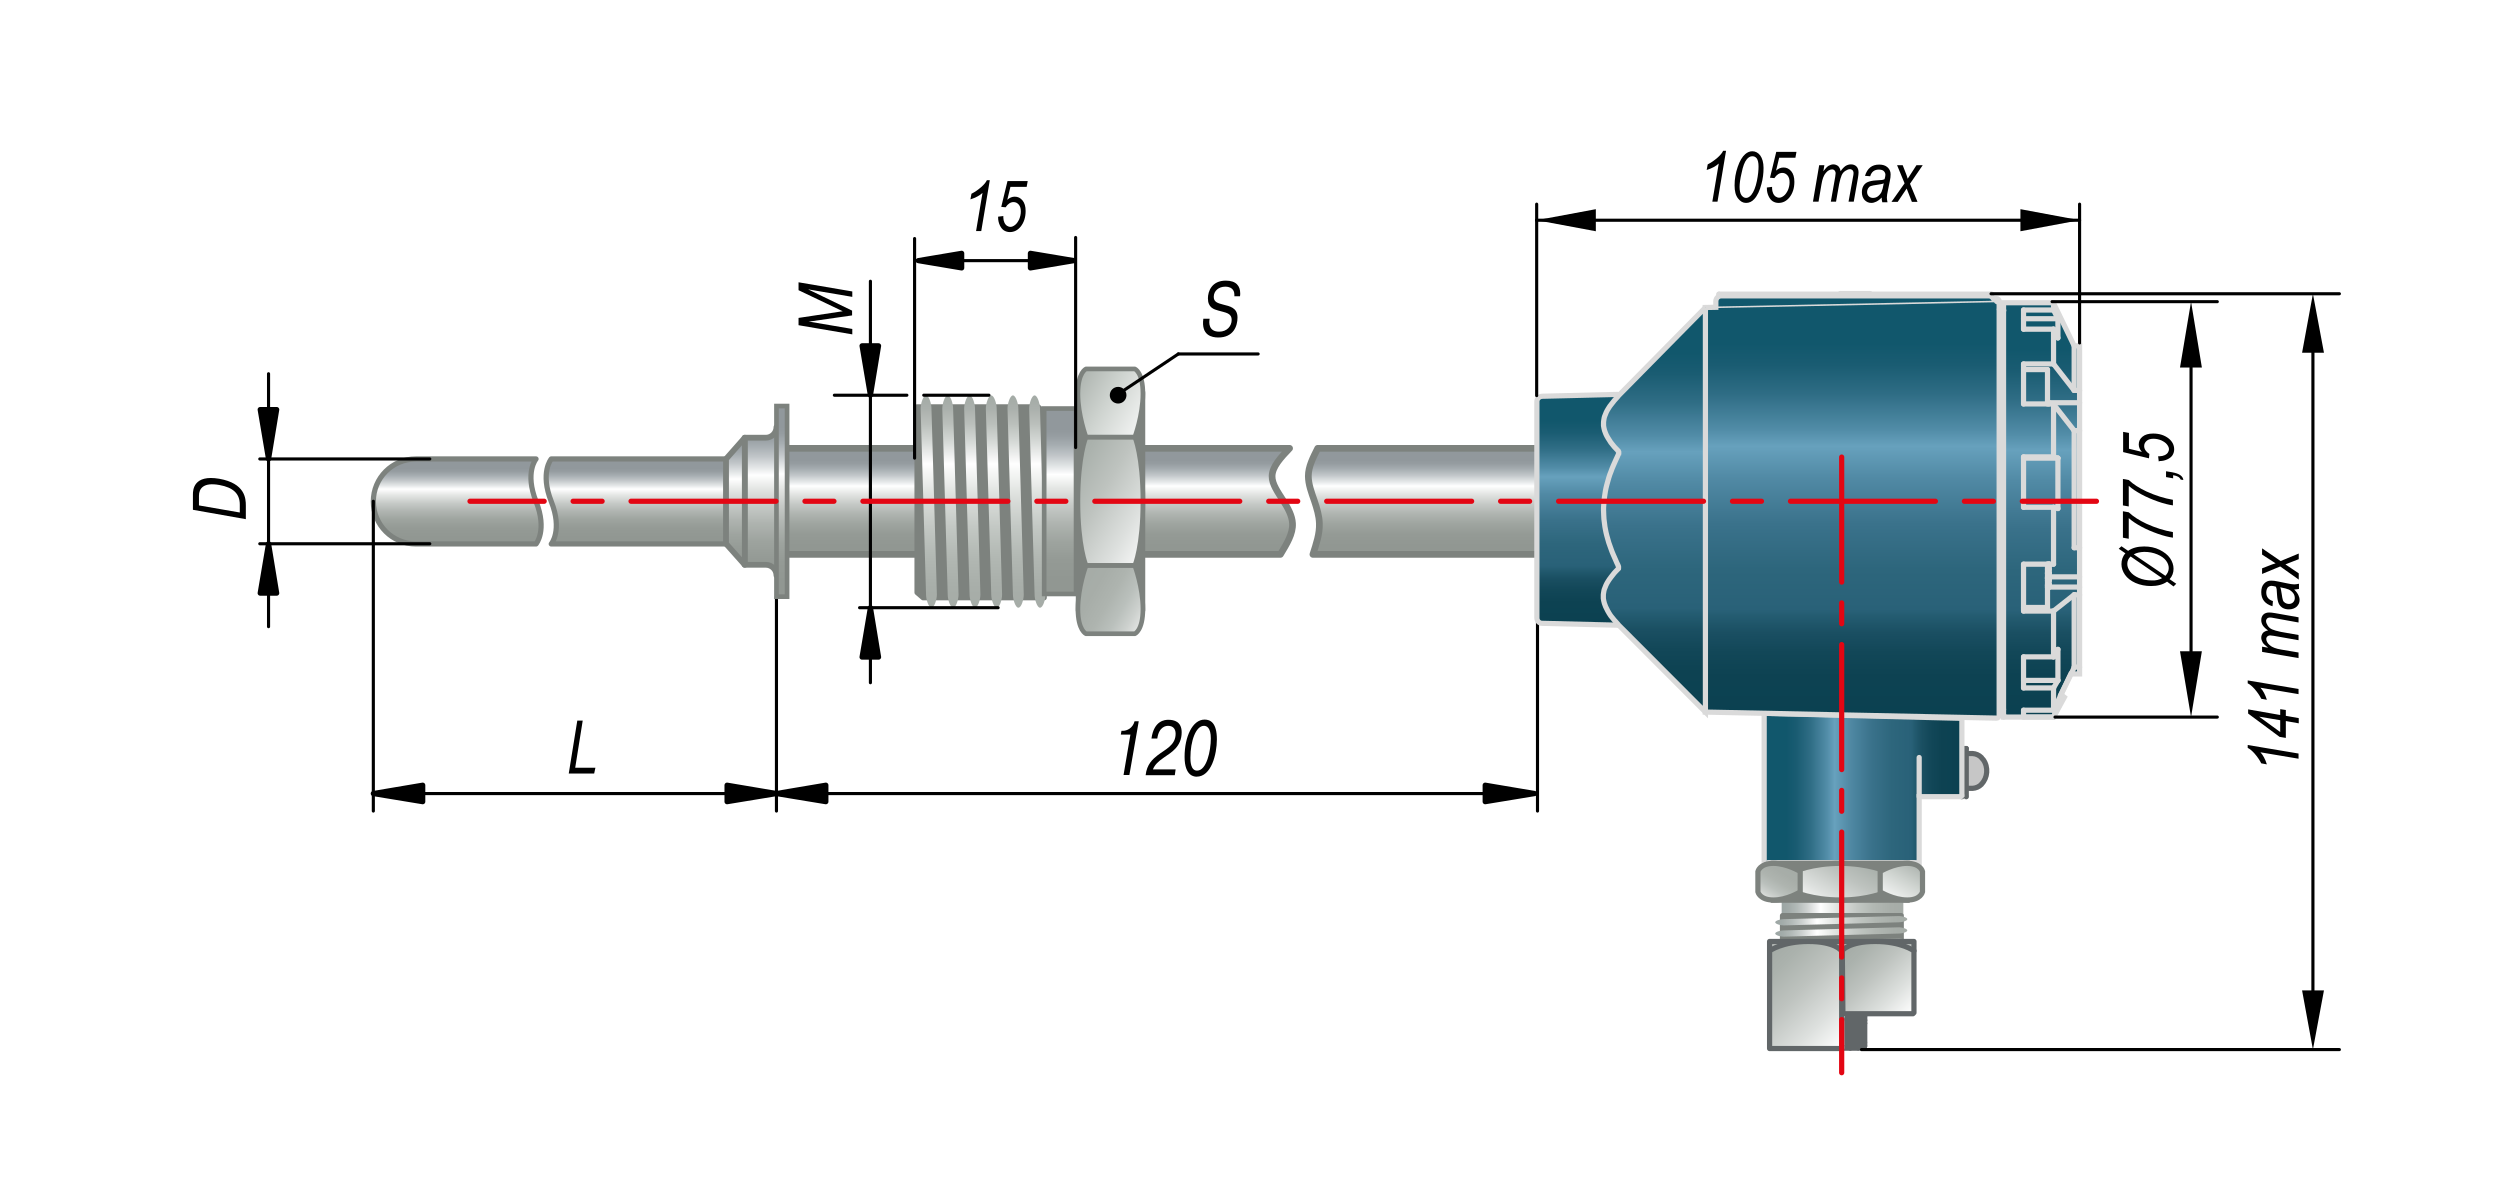 <?xml version="1.0" encoding="utf-8"?>
<!-- Generator: Adobe Illustrator 26.5.0, SVG Export Plug-In . SVG Version: 6.00 Build 0)  -->
<svg version="1.1" id="Layer_1" xmlns="http://www.w3.org/2000/svg" xmlns:xlink="http://www.w3.org/1999/xlink" x="0px" y="0px"
	 width="1200px" height="574.4px" viewBox="0 0 1200 574.4" enable-background="new 0 0 1200 574.4" xml:space="preserve">
<pattern  x="3489" y="783.2" width="1" height="1" patternUnits="userSpaceOnUse" id="AcUsrDefPat_x7B_153_x2C_114_x2C_76_x7D_" viewBox="0 -1 1 1" overflow="visible">
	<g>
		<rect x="0" y="-1" fill="none" width="1" height="1"/>
		
			<line fill="none" stroke="#A17547" stroke-width="1.000000e-03" stroke-linecap="round" stroke-linejoin="round" stroke-miterlimit="10" x1="0" y1="-0.5" x2="1" y2="-0.5"/>
	</g>
</pattern>
<g>
	<linearGradient id="SVGID_1_" gradientUnits="userSpaceOnUse" x1="683.048" y1="266.061" x2="683.048" y2="215.203">
		<stop  offset="7.909600e-02" style="stop-color:#919792"/>
		<stop  offset="0.184" style="stop-color:#949A95"/>
		<stop  offset="0.284" style="stop-color:#9EA49F"/>
		<stop  offset="0.381" style="stop-color:#AFB4B0"/>
		<stop  offset="0.477" style="stop-color:#C6CAC7"/>
		<stop  offset="0.571" style="stop-color:#E4E6E4"/>
		<stop  offset="0.644" style="stop-color:#FFFFFF"/>
		<stop  offset="0.687" style="stop-color:#E3E6E7"/>
		<stop  offset="0.748" style="stop-color:#C0C5C8"/>
		<stop  offset="0.804" style="stop-color:#A6ADB1"/>
		<stop  offset="0.852" style="stop-color:#969DA1"/>
		<stop  offset="0.887" style="stop-color:#91989C"/>
	</linearGradient>
	<path fill="url(#SVGID_1_)" stroke="#7D827E" stroke-width="3.227" stroke-linecap="round" stroke-linejoin="round" d="M738,266.1
		H630.2c1.6-5,3.3-9.9,3.1-14.9c-0.1-3.6-1.2-7.2-2.4-10.8c-1.4-4-2.9-8-2.9-11.9c0-4.5,2.3-8.9,4.5-13.3H738"/>
	
		<linearGradient id="SVGID_00000109721987497175816470000002398593990685266304_" gradientUnits="userSpaceOnUse" x1="496.782" y1="266.061" x2="496.782" y2="215.203">
		<stop  offset="7.909600e-02" style="stop-color:#919792"/>
		<stop  offset="0.184" style="stop-color:#949A95"/>
		<stop  offset="0.284" style="stop-color:#9EA49F"/>
		<stop  offset="0.381" style="stop-color:#AFB4B0"/>
		<stop  offset="0.477" style="stop-color:#C6CAC7"/>
		<stop  offset="0.571" style="stop-color:#E4E6E4"/>
		<stop  offset="0.644" style="stop-color:#FFFFFF"/>
		<stop  offset="0.687" style="stop-color:#E3E6E7"/>
		<stop  offset="0.748" style="stop-color:#C0C5C8"/>
		<stop  offset="0.804" style="stop-color:#A6ADB1"/>
		<stop  offset="0.852" style="stop-color:#969DA1"/>
		<stop  offset="0.887" style="stop-color:#91989C"/>
	</linearGradient>
	
		<path fill="url(#SVGID_00000109721987497175816470000002398593990685266304_)" stroke="#7D827E" stroke-width="3.227" stroke-linecap="round" stroke-linejoin="round" d="
		M373,266.1h241.6c3-5,6.1-9.9,5.8-14.9c-0.2-3.6-2.1-7.2-4.4-10.8c-2.5-4-5.5-8-5.4-11.9c0.1-4.5,4.2-8.9,8.4-13.3H373"/>
	
		<linearGradient id="SVGID_00000144331723560168779260000001636853912599178943_" gradientUnits="userSpaceOnUse" x1="219.485" y1="260.98" x2="219.485" y2="220.273">
		<stop  offset="7.909600e-02" style="stop-color:#919792"/>
		<stop  offset="0.184" style="stop-color:#949A95"/>
		<stop  offset="0.284" style="stop-color:#9EA49F"/>
		<stop  offset="0.381" style="stop-color:#AFB4B0"/>
		<stop  offset="0.477" style="stop-color:#C6CAC7"/>
		<stop  offset="0.571" style="stop-color:#E4E6E4"/>
		<stop  offset="0.644" style="stop-color:#FFFFFF"/>
		<stop  offset="0.687" style="stop-color:#E3E6E7"/>
		<stop  offset="0.748" style="stop-color:#C0C5C8"/>
		<stop  offset="0.804" style="stop-color:#A6ADB1"/>
		<stop  offset="0.852" style="stop-color:#969DA1"/>
		<stop  offset="0.887" style="stop-color:#91989C"/>
	</linearGradient>
	
		<path fill="url(#SVGID_00000144331723560168779260000001636853912599178943_)" stroke="#7D827E" stroke-width="2.5" stroke-linecap="round" stroke-linejoin="round" d="
		M199.6,220.3h57.7c0,0-5.5,6.5,0,20.4c5.5,13.9,0,20.4,0,20.4h-57.7c-11.2,0-20.4-9.1-20.4-20.4
		C179.2,229.4,188.3,220.3,199.6,220.3z"/>
	
		<linearGradient id="SVGID_00000124880258406317492630000015366924640218762940_" gradientUnits="userSpaceOnUse" x1="305.283" y1="260.98" x2="305.283" y2="220.273">
		<stop  offset="7.909600e-02" style="stop-color:#919792"/>
		<stop  offset="0.184" style="stop-color:#949A95"/>
		<stop  offset="0.284" style="stop-color:#9EA49F"/>
		<stop  offset="0.381" style="stop-color:#AFB4B0"/>
		<stop  offset="0.477" style="stop-color:#C6CAC7"/>
		<stop  offset="0.571" style="stop-color:#E4E6E4"/>
		<stop  offset="0.644" style="stop-color:#FFFFFF"/>
		<stop  offset="0.687" style="stop-color:#E3E6E7"/>
		<stop  offset="0.748" style="stop-color:#C0C5C8"/>
		<stop  offset="0.804" style="stop-color:#A6ADB1"/>
		<stop  offset="0.852" style="stop-color:#969DA1"/>
		<stop  offset="0.887" style="stop-color:#91989C"/>
	</linearGradient>
	
		<path fill="url(#SVGID_00000124880258406317492630000015366924640218762940_)" stroke="#7D827E" stroke-width="2.5" stroke-linecap="round" stroke-linejoin="round" d="
		M348.5,220.3h-83.9c0,0-5.5,6.5,0,20.4c5.5,13.9,0,20.4,0,20.4h83.9V220.3z"/>
	
		<line fill="none" stroke="#000000" stroke-width="1.5" stroke-linecap="round" stroke-linejoin="round" x1="128.9" y1="179.4" x2="128.9" y2="300.8"/>
	
		<line fill="none" stroke="#000000" stroke-width="1.5" stroke-linecap="round" stroke-linejoin="round" x1="206.3" y1="220.3" x2="124.7" y2="220.3"/>
	
		<line fill="none" stroke="#000000" stroke-width="1.5" stroke-linecap="round" stroke-linejoin="round" x1="206.3" y1="261" x2="124.7" y2="261"/>
	<polygon stroke="#000000" stroke-width="2.5" stroke-linecap="round" stroke-linejoin="round" points="124.9,284.7 132.8,284.7 
		128.9,261 	"/>
	<polygon stroke="#000000" stroke-width="2.5" stroke-linecap="round" stroke-linejoin="round" points="124.9,196.6 132.8,196.6 
		128.9,220.3 	"/>
	<g>
		<path d="M92.6,237.3c0-2.1,0.3-9.6,12.6-7.5c12.5,2.2,12.8,9.5,12.8,12.9v6.5l-25.4-4.5V237.3z M115.1,246v-3.8
			c0-5.2-3.1-8.2-9.8-9.4c-7.7-1.4-9.8,1.7-9.8,5.2v4.6L115.1,246z"/>
	</g>
	<g>
		<polygon fill="#7D827E" stroke="#7D827E" stroke-width="2.534" stroke-linecap="round" stroke-linejoin="round" points="
			440.2,284.4 443.1,286.9 501.2,286.9 501.2,197.8 498.3,195.3 440.2,195.3 		"/>
		<g>
			
				<linearGradient id="SVGID_00000173128259330248801070000016320996164605813665_" gradientUnits="userSpaceOnUse" x1="796.99" y1="337.992" x2="796.99" y2="259.683" gradientTransform="matrix(1.11 0 0 1.685 -438.735 -261.856)">
				<stop  offset="7.909600e-02" style="stop-color:#A4ABA6"/>
				<stop  offset="0.196" style="stop-color:#A8AEA9"/>
				<stop  offset="0.307" style="stop-color:#B2B8B3"/>
				<stop  offset="0.415" style="stop-color:#C3C8C4"/>
				<stop  offset="0.522" style="stop-color:#DBDEDB"/>
				<stop  offset="0.626" style="stop-color:#F9FAF9"/>
				<stop  offset="0.644" style="stop-color:#FFFFFF"/>
				<stop  offset="0.655" style="stop-color:#F9F9F9"/>
				<stop  offset="0.727" style="stop-color:#D4D8D5"/>
				<stop  offset="0.791" style="stop-color:#BABFBB"/>
				<stop  offset="0.847" style="stop-color:#AAB0AC"/>
				<stop  offset="0.887" style="stop-color:#A4ABA6"/>
			</linearGradient>
			<path fill="url(#SVGID_00000173128259330248801070000016320996164605813665_)" d="M444.5,285.4c0,2.3,1.2,6.3,2.6,6.3
				c1.4,0,2.6-4,2.6-6.3l-2.6-89.3c0-2.3-1.2-6.3-2.6-6.3c-1.4,0-2.6,4-2.6,6.3L444.5,285.4z"/>
			
				<linearGradient id="SVGID_00000029732656592437814480000006855697730451380651_" gradientUnits="userSpaceOnUse" x1="806.373" y1="337.992" x2="806.373" y2="259.683" gradientTransform="matrix(1.11 0 0 1.685 -438.734 -261.856)">
				<stop  offset="7.909600e-02" style="stop-color:#A4ABA6"/>
				<stop  offset="0.196" style="stop-color:#A8AEA9"/>
				<stop  offset="0.307" style="stop-color:#B2B8B3"/>
				<stop  offset="0.415" style="stop-color:#C3C8C4"/>
				<stop  offset="0.522" style="stop-color:#DBDEDB"/>
				<stop  offset="0.626" style="stop-color:#F9FAF9"/>
				<stop  offset="0.644" style="stop-color:#FFFFFF"/>
				<stop  offset="0.655" style="stop-color:#F9F9F9"/>
				<stop  offset="0.727" style="stop-color:#D4D8D5"/>
				<stop  offset="0.791" style="stop-color:#BABFBB"/>
				<stop  offset="0.847" style="stop-color:#AAB0AC"/>
				<stop  offset="0.887" style="stop-color:#A4ABA6"/>
			</linearGradient>
			<path fill="url(#SVGID_00000029732656592437814480000006855697730451380651_)" d="M454.9,285.4c0,2.3,1.2,6.3,2.6,6.3
				c1.4,0,2.6-4,2.6-6.3l-2.6-89.3c0-2.3-1.2-6.3-2.6-6.3c-1.4,0-2.6,4-2.6,6.3L454.9,285.4z"/>
			
				<linearGradient id="SVGID_00000152971995384495341010000009481241716427893143_" gradientUnits="userSpaceOnUse" x1="815.755" y1="337.992" x2="815.755" y2="259.683" gradientTransform="matrix(1.11 0 0 1.685 -438.734 -261.856)">
				<stop  offset="7.909600e-02" style="stop-color:#A4ABA6"/>
				<stop  offset="0.196" style="stop-color:#A8AEA9"/>
				<stop  offset="0.307" style="stop-color:#B2B8B3"/>
				<stop  offset="0.415" style="stop-color:#C3C8C4"/>
				<stop  offset="0.522" style="stop-color:#DBDEDB"/>
				<stop  offset="0.626" style="stop-color:#F9FAF9"/>
				<stop  offset="0.644" style="stop-color:#FFFFFF"/>
				<stop  offset="0.655" style="stop-color:#F9F9F9"/>
				<stop  offset="0.727" style="stop-color:#D4D8D5"/>
				<stop  offset="0.791" style="stop-color:#BABFBB"/>
				<stop  offset="0.847" style="stop-color:#AAB0AC"/>
				<stop  offset="0.887" style="stop-color:#A4ABA6"/>
			</linearGradient>
			<path fill="url(#SVGID_00000152971995384495341010000009481241716427893143_)" d="M465.4,285.4c0,2.3,1.2,6.3,2.6,6.3
				c1.4,0,2.6-4,2.6-6.3l-2.6-89.3c0-2.3-1.2-6.3-2.6-6.3c-1.4,0-2.6,4-2.6,6.3L465.4,285.4z"/>
			
				<linearGradient id="SVGID_00000130647399958550216700000008279830092762290109_" gradientUnits="userSpaceOnUse" x1="825.138" y1="337.992" x2="825.138" y2="259.683" gradientTransform="matrix(1.11 0 0 1.685 -438.733 -261.856)">
				<stop  offset="7.909600e-02" style="stop-color:#A4ABA6"/>
				<stop  offset="0.196" style="stop-color:#A8AEA9"/>
				<stop  offset="0.307" style="stop-color:#B2B8B3"/>
				<stop  offset="0.415" style="stop-color:#C3C8C4"/>
				<stop  offset="0.522" style="stop-color:#DBDEDB"/>
				<stop  offset="0.626" style="stop-color:#F9FAF9"/>
				<stop  offset="0.644" style="stop-color:#FFFFFF"/>
				<stop  offset="0.655" style="stop-color:#F9F9F9"/>
				<stop  offset="0.727" style="stop-color:#D4D8D5"/>
				<stop  offset="0.791" style="stop-color:#BABFBB"/>
				<stop  offset="0.847" style="stop-color:#AAB0AC"/>
				<stop  offset="0.887" style="stop-color:#A4ABA6"/>
			</linearGradient>
			<path fill="url(#SVGID_00000130647399958550216700000008279830092762290109_)" d="M475.8,285.4c0,2.3,1.2,6.3,2.6,6.3
				c1.5,0,2.6-4,2.6-6.3l-2.6-89.3c0-2.3-1.2-6.3-2.6-6.3c-1.4,0-2.6,4-2.6,6.3L475.8,285.4z"/>
			
				<linearGradient id="SVGID_00000022556090064395675320000009294670901455110569_" gradientUnits="userSpaceOnUse" x1="834.521" y1="337.992" x2="834.521" y2="259.683" gradientTransform="matrix(1.11 0 0 1.685 -438.732 -261.856)">
				<stop  offset="7.909600e-02" style="stop-color:#A4ABA6"/>
				<stop  offset="0.196" style="stop-color:#A8AEA9"/>
				<stop  offset="0.307" style="stop-color:#B2B8B3"/>
				<stop  offset="0.415" style="stop-color:#C3C8C4"/>
				<stop  offset="0.522" style="stop-color:#DBDEDB"/>
				<stop  offset="0.626" style="stop-color:#F9FAF9"/>
				<stop  offset="0.644" style="stop-color:#FFFFFF"/>
				<stop  offset="0.655" style="stop-color:#F9F9F9"/>
				<stop  offset="0.727" style="stop-color:#D4D8D5"/>
				<stop  offset="0.791" style="stop-color:#BABFBB"/>
				<stop  offset="0.847" style="stop-color:#AAB0AC"/>
				<stop  offset="0.887" style="stop-color:#A4ABA6"/>
			</linearGradient>
			<path fill="url(#SVGID_00000022556090064395675320000009294670901455110569_)" d="M486.2,285.4c0,2.3,1.2,6.3,2.6,6.3
				c1.5,0,2.6-4,2.6-6.3l-2.6-89.3c0-2.3-1.2-6.3-2.6-6.3c-1.4,0-2.6,4-2.6,6.3L486.2,285.4z"/>
			
				<linearGradient id="SVGID_00000000180797409278098140000006517342944804103837_" gradientUnits="userSpaceOnUse" x1="843.903" y1="337.992" x2="843.903" y2="259.683" gradientTransform="matrix(1.11 0 0 1.685 -438.732 -261.856)">
				<stop  offset="7.909600e-02" style="stop-color:#A4ABA6"/>
				<stop  offset="0.196" style="stop-color:#A8AEA9"/>
				<stop  offset="0.307" style="stop-color:#B2B8B3"/>
				<stop  offset="0.415" style="stop-color:#C3C8C4"/>
				<stop  offset="0.522" style="stop-color:#DBDEDB"/>
				<stop  offset="0.626" style="stop-color:#F9FAF9"/>
				<stop  offset="0.644" style="stop-color:#FFFFFF"/>
				<stop  offset="0.655" style="stop-color:#F9F9F9"/>
				<stop  offset="0.727" style="stop-color:#D4D8D5"/>
				<stop  offset="0.791" style="stop-color:#BABFBB"/>
				<stop  offset="0.847" style="stop-color:#AAB0AC"/>
				<stop  offset="0.887" style="stop-color:#A4ABA6"/>
			</linearGradient>
			<path fill="url(#SVGID_00000000180797409278098140000006517342944804103837_)" d="M496.6,285.4c0,2.3,1.2,6.3,2.6,6.3
				c1.5,0,2.6-4,2.6-6.3l-2.6-89.3c0-2.3-1.2-6.3-2.6-6.3c-1.4,0-2.6,4-2.6,6.3L496.6,285.4z"/>
		</g>
	</g>
	<g>
		<rect x="517.5" y="189" fill="#7D827E" stroke="#7D827E" stroke-width="2.235" width="31.1" height="103.3"/>
		
			<linearGradient id="SVGID_00000036246890265323954360000000114809077150637735_" gradientUnits="userSpaceOnUse" x1="505.924" y1="224.982" x2="560.142" y2="256.285">
			<stop  offset="0" style="stop-color:#A4ABA6"/>
			<stop  offset="0.164" style="stop-color:#ABB2AD"/>
			<stop  offset="0.415" style="stop-color:#BEC3BF"/>
			<stop  offset="0.722" style="stop-color:#DDE0DE"/>
			<stop  offset="1" style="stop-color:#FFFFFF"/>
		</linearGradient>
		<path fill="url(#SVGID_00000036246890265323954360000000114809077150637735_)" stroke="#7D827E" stroke-width="2.235" d="
			M544.7,209.8h-23.4c0,0-3.9,9-3.9,30.8c0,21.8,3.9,30.8,3.9,30.8h23.4c0,0,3.9-9,3.9-30.8C548.6,218.8,544.7,209.8,544.7,209.8z"
			/>
		
			<linearGradient id="SVGID_00000179632527292914780590000018138629072807963538_" gradientUnits="userSpaceOnUse" x1="512.375" y1="275.908" x2="554.261" y2="300.091">
			<stop  offset="0" style="stop-color:#A4ABA6"/>
			<stop  offset="0.306" style="stop-color:#A7ADA8"/>
			<stop  offset="0.488" style="stop-color:#AEB4AF"/>
			<stop  offset="0.639" style="stop-color:#BAC0BC"/>
			<stop  offset="0.771" style="stop-color:#CDD1CE"/>
			<stop  offset="0.891" style="stop-color:#E4E6E4"/>
			<stop  offset="1" style="stop-color:#FFFFFF"/>
		</linearGradient>
		<path fill="url(#SVGID_00000179632527292914780590000018138629072807963538_)" stroke="#7D827E" stroke-width="2.235" d="
			M544.7,271.5h-23.4c0,0-3.9,10.4-3.9,20.8c0,10.4,3.9,11.9,3.9,11.9h23.4c0,0,3.9-1.5,3.9-11.9
			C548.6,281.9,544.7,271.5,544.7,271.5z"/>
		
			<linearGradient id="SVGID_00000169540368316357361580000006802836080588492733_" gradientUnits="userSpaceOnUse" x1="511.918" y1="181.241" x2="555.219" y2="206.24">
			<stop  offset="0" style="stop-color:#A4ABA6"/>
			<stop  offset="0.448" style="stop-color:#CED3CF"/>
			<stop  offset="1" style="stop-color:#FFFFFF"/>
		</linearGradient>
		<path fill="url(#SVGID_00000169540368316357361580000006802836080588492733_)" stroke="#7D827E" stroke-width="2.235" d="
			M544.7,177.1h-23.4c0,0-3.9,1.5-3.9,11.9c0,10.4,3.9,20.8,3.9,20.8h23.4c0,0,3.9-10.4,3.9-20.8
			C548.6,178.6,544.7,177.1,544.7,177.1z"/>
	</g>
	
		<line fill="none" stroke="#000000" stroke-width="1.5" stroke-linecap="round" stroke-linejoin="round" x1="565.6" y1="169.9" x2="603.9" y2="169.9"/>
	
		<line fill="none" stroke="#000000" stroke-width="1.5" stroke-linecap="round" stroke-linejoin="round" x1="537" y1="189" x2="565.6" y2="169.9"/>
	
		<line fill="none" stroke="#000000" stroke-width="1.5" stroke-linecap="round" stroke-linejoin="round" x1="179.2" y1="380.9" x2="372.7" y2="380.9"/>
	
		<line fill="none" stroke="#000000" stroke-width="1.5" stroke-linecap="round" stroke-linejoin="round" x1="179.2" y1="240.6" x2="179.2" y2="389.3"/>
	<polygon stroke="#000000" stroke-width="2.5" stroke-linecap="round" stroke-linejoin="round" points="202.9,376.9 202.9,384.8 
		179.2,380.9 	"/>
	<polygon stroke="#000000" stroke-width="2.5" stroke-linecap="round" stroke-linejoin="round" points="349,376.9 349,384.8 
		372.7,380.9 	"/>
	
		<line fill="none" stroke="#000000" stroke-width="1.5" stroke-linecap="round" stroke-linejoin="round" x1="372.7" y1="286.4" x2="372.7" y2="389.3"/>
	<polygon stroke="#000000" stroke-width="2.5" stroke-linecap="round" stroke-linejoin="round" points="396.4,376.9 396.4,384.8 
		372.7,380.9 	"/>
	<polygon stroke="#000000" stroke-width="2.5" stroke-linecap="round" stroke-linejoin="round" points="712.9,376.9 712.9,384.8 
		736.6,380.9 	"/>
	
		<line fill="none" stroke="#000000" stroke-width="1.5" stroke-linecap="round" stroke-linejoin="round" x1="738" y1="291.6" x2="738" y2="389.3"/>
	
		<line fill="none" stroke="#000000" stroke-width="1.5" stroke-linecap="round" stroke-linejoin="round" x1="372.7" y1="380.9" x2="736.6" y2="380.9"/>
	<g>
		<path d="M538.3,350.8h0.6c2,0,4.8-1.2,5.7-4.6h2l-4.5,25.8h-2.8l3.3-19.4H538L538.3,350.8z"/>
		<path d="M563.9,372.1h-14c0.6-5.3,3.4-7.7,5.8-9.6c3.8-2.9,8.6-4.8,8.6-10.3c0-2.6-1.5-3.8-3.6-3.8c-0.8,0-4.4,0.2-5.2,6.1h-2.8
			c1.2-8.7,6.5-9,8.1-9c2.7,0,6.4,0.8,6.4,6c0,6.9-5,9.7-8.5,12.1c-2.9,2-4.4,3.5-5.3,5.7h10.9L563.9,372.1z"/>
		<path d="M568.6,363.3c0-9.7,3.8-17.9,9.6-17.9c2.7,0,5.9,1.4,5.9,9.5c0,7.2-2.7,17.9-9.7,17.9
			C573.5,372.8,568.6,372.8,568.6,363.3z M581.2,354.5c0-5.3-2-6.1-3.3-6.1c-3.9,0-6.5,7.3-6.5,15.3c0,1.4,0,6.2,3.2,6.2
			C579.2,369.9,581.2,360.3,581.2,354.5z"/>
	</g>
	<path d="M285.2,371.3H273l4.1-25.4h2.6l-3.6,22.6h9.7L285.2,371.3z"/>
	<g>
		<path d="M580.6,153.2c-0.3,1.5-0.6,6,4.6,6c3.8,0,6-2.7,6-5.6c0-3.4-2.9-3.5-6.3-4.5c-2.2-0.6-5.1-1.4-5.1-5.9
			c0-3.3,1.8-8.5,8.6-8.5c5,0,6.9,2.6,6.9,6.1c0,0.4,0,0.9-0.1,1.4h-2.7c0-0.3,0-0.6,0-0.8c0-0.8-0.2-3.8-4.4-3.8
			c-3.1,0-5.5,2-5.5,4.9c0,2.5,1.9,3,4.5,3.7c3.2,0.8,6.9,1.5,6.9,6.2c0,4.1-1.9,9.6-9.2,9.6c-3,0-8.3-0.9-7.2-9H580.6z"/>
	</g>
	
		<line fill="none" stroke="#000000" stroke-width="1.5" stroke-linecap="round" stroke-linejoin="round" x1="417.8" y1="135" x2="417.8" y2="327.7"/>
	
		<line fill="none" stroke="#000000" stroke-width="1.5" stroke-linecap="round" stroke-linejoin="round" x1="479.1" y1="291.7" x2="412.6" y2="291.7"/>
	<polygon stroke="#000000" stroke-width="2.5" stroke-linecap="round" stroke-linejoin="round" points="413.8,315.4 421.7,315.4 
		417.8,291.7 	"/>
	<g>
		<path d="M388.1,154.4L388.1,154.4l1,0.1l20,3.4v2.6l-25.8-4.4v-3.5l21.2-3.2l-21.2-10.1v-3.8l25.8,4.4v2.6l-20-3.4l-1-0.2v0.1
			l20.9,10.1v2.3L388.1,154.4z"/>
	</g>
	<polygon stroke="#000000" stroke-width="2.5" stroke-linecap="round" stroke-linejoin="round" points="413.8,166 421.7,166 
		417.8,189.7 	"/>
	<circle cx="536.7" cy="189.7" r="4"/>
	
		<linearGradient id="SVGID_00000057851673592778755960000010087913122997446300_" gradientUnits="userSpaceOnUse" x1="508.875" y1="285.132" x2="508.875" y2="196.132">
		<stop  offset="7.909600e-02" style="stop-color:#919792"/>
		<stop  offset="0.184" style="stop-color:#949A95"/>
		<stop  offset="0.284" style="stop-color:#9EA49F"/>
		<stop  offset="0.381" style="stop-color:#AFB4B0"/>
		<stop  offset="0.477" style="stop-color:#C6CAC7"/>
		<stop  offset="0.571" style="stop-color:#E4E6E4"/>
		<stop  offset="0.644" style="stop-color:#FFFFFF"/>
		<stop  offset="0.687" style="stop-color:#E3E6E7"/>
		<stop  offset="0.748" style="stop-color:#C0C5C8"/>
		<stop  offset="0.804" style="stop-color:#A6ADB1"/>
		<stop  offset="0.852" style="stop-color:#969DA1"/>
		<stop  offset="0.887" style="stop-color:#91989C"/>
	</linearGradient>
	
		<rect x="501.2" y="196.1" fill="url(#SVGID_00000057851673592778755960000010087913122997446300_)" stroke="#7D827E" stroke-width="2.235" width="15.3" height="89"/>
	<g>
		
			<linearGradient id="SVGID_00000048496053787645717040000014447712637609258157_" gradientUnits="userSpaceOnUse" x1="418.086" y1="434.695" x2="418.086" y2="347.791" gradientTransform="matrix(1 0 0 1 -52.999 -150.616)">
			<stop  offset="7.909600e-02" style="stop-color:#919792"/>
			<stop  offset="0.184" style="stop-color:#949A95"/>
			<stop  offset="0.284" style="stop-color:#9EA49F"/>
			<stop  offset="0.381" style="stop-color:#AFB4B0"/>
			<stop  offset="0.477" style="stop-color:#C6CAC7"/>
			<stop  offset="0.571" style="stop-color:#E4E6E4"/>
			<stop  offset="0.644" style="stop-color:#FFFFFF"/>
			<stop  offset="0.687" style="stop-color:#E3E6E7"/>
			<stop  offset="0.748" style="stop-color:#C0C5C8"/>
			<stop  offset="0.804" style="stop-color:#A6ADB1"/>
			<stop  offset="0.852" style="stop-color:#969DA1"/>
			<stop  offset="0.887" style="stop-color:#91989C"/>
		</linearGradient>
		
			<path fill="url(#SVGID_00000048496053787645717040000014447712637609258157_)" stroke="#7D827E" stroke-width="2.768" stroke-linecap="round" stroke-linejoin="round" d="
			M372.7,276.2c0-2.8-2.3-5.1-5.1-5.1h-10.2v-61h10.2c2.8,0,5.1-2.3,5.1-5.1"/>
		
			<linearGradient id="SVGID_00000059282382323506578630000004431801727718273671_" gradientUnits="userSpaceOnUse" x1="405.961" y1="428.49" x2="405.961" y2="354.003" gradientTransform="matrix(1 0 0 1 -52.999 -150.616)">
			<stop  offset="7.909600e-02" style="stop-color:#919792"/>
			<stop  offset="0.184" style="stop-color:#949A95"/>
			<stop  offset="0.284" style="stop-color:#9EA49F"/>
			<stop  offset="0.381" style="stop-color:#AFB4B0"/>
			<stop  offset="0.477" style="stop-color:#C6CAC7"/>
			<stop  offset="0.571" style="stop-color:#E4E6E4"/>
			<stop  offset="0.644" style="stop-color:#FFFFFF"/>
			<stop  offset="0.687" style="stop-color:#E3E6E7"/>
			<stop  offset="0.748" style="stop-color:#C0C5C8"/>
			<stop  offset="0.804" style="stop-color:#A6ADB1"/>
			<stop  offset="0.852" style="stop-color:#969DA1"/>
			<stop  offset="0.887" style="stop-color:#91989C"/>
		</linearGradient>
		
			<polygon fill="url(#SVGID_00000059282382323506578630000004431801727718273671_)" stroke="#7D827E" stroke-width="2.768" stroke-linecap="round" stroke-linejoin="round" points="
			348.5,261 357.5,271.1 357.5,210.1 348.5,220.3 		"/>
		
			<linearGradient id="SVGID_00000065070432753922207690000002963901845423319990_" gradientUnits="userSpaceOnUse" x1="375.258" y1="286.404" x2="375.258" y2="194.863">
			<stop  offset="7.909600e-02" style="stop-color:#919792"/>
			<stop  offset="0.184" style="stop-color:#949A95"/>
			<stop  offset="0.284" style="stop-color:#9EA49F"/>
			<stop  offset="0.381" style="stop-color:#AFB4B0"/>
			<stop  offset="0.477" style="stop-color:#C6CAC7"/>
			<stop  offset="0.571" style="stop-color:#E4E6E4"/>
			<stop  offset="0.644" style="stop-color:#FFFFFF"/>
			<stop  offset="0.687" style="stop-color:#E3E6E7"/>
			<stop  offset="0.748" style="stop-color:#C0C5C8"/>
			<stop  offset="0.804" style="stop-color:#A6ADB1"/>
			<stop  offset="0.852" style="stop-color:#969DA1"/>
			<stop  offset="0.887" style="stop-color:#91989C"/>
		</linearGradient>
		
			<rect x="372.7" y="194.9" fill="url(#SVGID_00000065070432753922207690000002963901845423319990_)" stroke="#7D827E" stroke-width="2.235" width="5.1" height="91.5"/>
	</g>
	<g id="ARC_00000127010985051882076150000002767910517925731731_">
		
			<path fill="#C6C6C6" stroke="#616668" stroke-width="2.5" stroke-linecap="round" stroke-linejoin="round" stroke-miterlimit="10" d="
			M942.6,361.7h4.3c1.5,0.1,3,0.7,4.2,1.9v0.1c0.3,0.3,0.6,0.6,0.9,1c2.5,3.5,2.1,8.7-0.9,11.7v0.1c-1.2,1.2-2.7,1.8-4.2,1.9h-4.3"
			/>
	</g>
	<g id="LINE_00000120549817788241143320000013028676795142970516_">
		
			<line fill="none" stroke="#DADADA" stroke-width="2.5" stroke-linecap="round" stroke-linejoin="round" stroke-miterlimit="10" x1="941.7" y1="382.4" x2="943.8" y2="382.4"/>
	</g>
	<g id="LINE_00000160158377894033250390000007191140252094639541_">
		
			<line fill="none" stroke="#616668" stroke-width="2.5" stroke-linecap="round" stroke-linejoin="round" stroke-miterlimit="10" x1="943.8" y1="359.3" x2="943.8" y2="382.4"/>
	</g>
	<g id="LINE_00000031198614222262751850000011737416733864883646_">
		
			<line fill="none" stroke="#616668" stroke-width="2.5" stroke-linecap="round" stroke-linejoin="round" stroke-miterlimit="10" x1="941.7" y1="359.3" x2="943.8" y2="359.3"/>
	</g>
	<g id="ARC_00000115514745400769263450000008286628008276294062_">
		
			<path fill="none" stroke="#DADADA" stroke-width="2.5" stroke-linecap="round" stroke-linejoin="round" stroke-miterlimit="10" d="
			M941.2,382.4c0.3,0,0.5-0.2,0.5-0.5"/>
	</g>
	<g id="LINE_00000078020702583504931690000017470763960954234522_">
		
			<line fill="none" stroke="#616668" stroke-width="2.5" stroke-linecap="round" stroke-linejoin="round" stroke-miterlimit="10" x1="941.7" y1="381.9" x2="941.7" y2="382.4"/>
	</g>
	<g id="LINE_00000083089062386768815860000011255636735069226636_">
		
			<linearGradient id="SVGID_00000095302143469145318460000011825288602331577790_" gradientUnits="userSpaceOnUse" x1="4160.34" y1="3267.05" x2="4160.34" y2="3361.982" gradientTransform="matrix(4.489700e-11 1 -1 4.489700e-11 4208.8 -3782.069)">
			<stop  offset="5.376345e-03" style="stop-color:#0B4151"/>
			<stop  offset="0.1" style="stop-color:#0D4252"/>
			<stop  offset="0.156" style="stop-color:#124758"/>
			<stop  offset="0.203" style="stop-color:#1A4F62"/>
			<stop  offset="0.243" style="stop-color:#245C71"/>
			<stop  offset="0.257" style="stop-color:#296178"/>
			<stop  offset="0.353" style="stop-color:#2D667C"/>
			<stop  offset="0.46" style="stop-color:#3A728B"/>
			<stop  offset="0.57" style="stop-color:#518AA5"/>
			<stop  offset="0.644" style="stop-color:#67A1BD"/>
			<stop  offset="0.684" style="stop-color:#518CA7"/>
			<stop  offset="0.766" style="stop-color:#2F6D85"/>
			<stop  offset="0.836" style="stop-color:#1A5C72"/>
			<stop  offset="0.887" style="stop-color:#11576C"/>
		</linearGradient>
		
			<polyline fill="url(#SVGID_00000095302143469145318460000011825288602331577790_)" stroke="#DADADA" stroke-width="2.5" stroke-miterlimit="10" points="
			846.8,414.1 846.8,342.4 941.7,344.8 941.7,381.9 941.2,382.4 921.2,382.4 921.2,414.1 848.1,414.1 		"/>
	</g>
	<g id="ARC_00000143596286383054990870000005340692438428293287_">
		
			<linearGradient id="SVGID_00000061430279298679786720000011508870857467999885_" gradientUnits="userSpaceOnUse" x1="4126.872" y1="3319.649" x2="3924.058" y2="3319.649" gradientTransform="matrix(4.489700e-11 1 -1 4.489700e-11 4208.8 -3782.069)">
			<stop  offset="5.376345e-03" style="stop-color:#0B4151"/>
			<stop  offset="0.1" style="stop-color:#0D4252"/>
			<stop  offset="0.156" style="stop-color:#124758"/>
			<stop  offset="0.203" style="stop-color:#1A4F62"/>
			<stop  offset="0.243" style="stop-color:#245C71"/>
			<stop  offset="0.257" style="stop-color:#296178"/>
			<stop  offset="0.353" style="stop-color:#2D667C"/>
			<stop  offset="0.46" style="stop-color:#3A728B"/>
			<stop  offset="0.57" style="stop-color:#518AA5"/>
			<stop  offset="0.644" style="stop-color:#67A1BD"/>
			<stop  offset="0.684" style="stop-color:#518CA7"/>
			<stop  offset="0.766" style="stop-color:#2F6D85"/>
			<stop  offset="0.836" style="stop-color:#1A5C72"/>
			<stop  offset="0.887" style="stop-color:#11576C"/>
		</linearGradient>
		
			<path fill="url(#SVGID_00000061430279298679786720000011508870857467999885_)" stroke="#DADADA" stroke-width="2.5" stroke-miterlimit="10" d="
			M825.1,142h130.9h-1.3H826.2c-1.4,0-2.5,1.1-2.6,2.5l0,1.6l0,1.4l-5.1,0.1v194.2l139.8,2.9c0.7,0,1.3-0.5,1.3-1.3c0,0,0,0,0,0
			v-98.8V146v-1.4c0-0.7-0.6-1.3-1.3-1.3c0,0,0,0,0,0l-1.5,0c-0.5-0.8-1.3-1.3-2.3-1.3"/>
	</g>
	<g id="ARC_00000163795136206691156200000010788966734981870986_">
		
			<linearGradient id="SVGID_00000034075491210365086410000008403478823893936800_" gradientUnits="userSpaceOnUse" x1="4126.258" y1="3228.808" x2="3927.395" y2="3228.808" gradientTransform="matrix(4.489700e-11 1 -1 4.489700e-11 4208.8 -3782.069)">
			<stop  offset="5.376345e-03" style="stop-color:#0B4151"/>
			<stop  offset="0.1" style="stop-color:#0D4252"/>
			<stop  offset="0.156" style="stop-color:#124758"/>
			<stop  offset="0.203" style="stop-color:#1A4F62"/>
			<stop  offset="0.243" style="stop-color:#245C71"/>
			<stop  offset="0.257" style="stop-color:#296178"/>
			<stop  offset="0.353" style="stop-color:#2D667C"/>
			<stop  offset="0.46" style="stop-color:#3A728B"/>
			<stop  offset="0.57" style="stop-color:#518AA5"/>
			<stop  offset="0.644" style="stop-color:#67A1BD"/>
			<stop  offset="0.684" style="stop-color:#518CA7"/>
			<stop  offset="0.766" style="stop-color:#2F6D85"/>
			<stop  offset="0.836" style="stop-color:#1A5C72"/>
			<stop  offset="0.887" style="stop-color:#11576C"/>
		</linearGradient>
		
			<path fill="url(#SVGID_00000034075491210365086410000008403478823893936800_)" stroke="#DADADA" stroke-width="2.5" stroke-miterlimit="10" d="
			M961.8,344.2h23.9v0l5.2-9.5l-1.7-1.3l4.8-9.9h4.2v-3.3v-34.8v-3.6v-4.9v-14v-56.2v-13.4v-5.9V166h-2.6c-1.8-3.7-3.6-7.5-5.4-11.2
			l-4.6-9.5h-23.9V344.2z"/>
	</g>
	
		<linearGradient id="SVGID_00000049931334815759818090000001100351662696413611_" gradientUnits="userSpaceOnUse" x1="4218.162" y1="3286.184" x2="4218.162" y2="3361.717" gradientTransform="matrix(4.489700e-11 1 -1 4.489700e-11 4208.8 -3782.069)">
		<stop  offset="7.909600e-02" style="stop-color:#A4ABA6"/>
		<stop  offset="0.196" style="stop-color:#A8AEA9"/>
		<stop  offset="0.307" style="stop-color:#B2B8B3"/>
		<stop  offset="0.415" style="stop-color:#C3C8C4"/>
		<stop  offset="0.522" style="stop-color:#DBDEDB"/>
		<stop  offset="0.626" style="stop-color:#F9FAF9"/>
		<stop  offset="0.644" style="stop-color:#FFFFFF"/>
		<stop  offset="0.66" style="stop-color:#F6F6F6"/>
		<stop  offset="0.73" style="stop-color:#CED2D1"/>
		<stop  offset="0.793" style="stop-color:#B3BAB8"/>
		<stop  offset="0.848" style="stop-color:#A2ABA9"/>
		<stop  offset="0.887" style="stop-color:#9CA6A4"/>
	</linearGradient>
	<rect x="855.2" y="433" fill="url(#SVGID_00000049931334815759818090000001100351662696413611_)" width="58.4" height="6.3"/>
	<g>
		<polygon fill="#7D827E" stroke="#7D827E" stroke-width="2.5" stroke-linecap="round" stroke-linejoin="round" points="
			912.6,482.2 912.6,479.4 912.6,439.5 855.6,439.5 855.6,441.5 855.6,482.2 		"/>
		<g>
			
				<linearGradient id="SVGID_00000130643045632526629130000011981922324710012038_" gradientUnits="userSpaceOnUse" x1="3412.833" y1="-1408.504" x2="3412.833" y2="-1457.154" gradientTransform="matrix(-4.983100e-11 -1.11 1.685 -7.563700e-11 3298.28 4267.857)">
				<stop  offset="7.909600e-02" style="stop-color:#A4ABA6"/>
				<stop  offset="0.196" style="stop-color:#A8AEA9"/>
				<stop  offset="0.307" style="stop-color:#B2B8B3"/>
				<stop  offset="0.415" style="stop-color:#C3C8C4"/>
				<stop  offset="0.522" style="stop-color:#DBDEDB"/>
				<stop  offset="0.626" style="stop-color:#F9FAF9"/>
				<stop  offset="0.644" style="stop-color:#FFFFFF"/>
				<stop  offset="0.66" style="stop-color:#F6F6F6"/>
				<stop  offset="0.73" style="stop-color:#CED2D1"/>
				<stop  offset="0.793" style="stop-color:#B3BAB8"/>
				<stop  offset="0.848" style="stop-color:#A2ABA9"/>
				<stop  offset="0.887" style="stop-color:#9CA6A4"/>
			</linearGradient>
			<path fill="url(#SVGID_00000130643045632526629130000011981922324710012038_)" d="M911.6,480.7c1.5,0,3.9-0.7,3.9-1.5
				c0-0.8-2.5-1.5-3.9-1.5l-55.5,1.5c-1.5,0-3.9,0.7-3.9,1.5c0,0.8,2.5,1.5,3.9,1.5L911.6,480.7z"/>
			
				<linearGradient id="SVGID_00000065789676575752693880000000381080714532166278_" gradientUnits="userSpaceOnUse" x1="3417.727" y1="-1408.504" x2="3417.727" y2="-1457.154" gradientTransform="matrix(-4.983100e-11 -1.11 1.685 -7.563700e-11 3298.28 4267.856)">
				<stop  offset="7.909600e-02" style="stop-color:#A4ABA6"/>
				<stop  offset="0.196" style="stop-color:#A8AEA9"/>
				<stop  offset="0.307" style="stop-color:#B2B8B3"/>
				<stop  offset="0.415" style="stop-color:#C3C8C4"/>
				<stop  offset="0.522" style="stop-color:#DBDEDB"/>
				<stop  offset="0.626" style="stop-color:#F9FAF9"/>
				<stop  offset="0.644" style="stop-color:#FFFFFF"/>
				<stop  offset="0.66" style="stop-color:#F6F6F6"/>
				<stop  offset="0.73" style="stop-color:#CED2D1"/>
				<stop  offset="0.793" style="stop-color:#B3BAB8"/>
				<stop  offset="0.848" style="stop-color:#A2ABA9"/>
				<stop  offset="0.887" style="stop-color:#9CA6A4"/>
			</linearGradient>
			<path fill="url(#SVGID_00000065789676575752693880000000381080714532166278_)" d="M911.6,475.3c1.5,0,3.9-0.7,3.9-1.5
				c0-0.8-2.5-1.5-3.9-1.5l-55.5,1.5c-1.5,0-3.9,0.7-3.9,1.5c0,0.8,2.5,1.5,3.9,1.5L911.6,475.3z"/>
			
				<linearGradient id="SVGID_00000062181822602164415270000011617092790864645565_" gradientUnits="userSpaceOnUse" x1="3422.62" y1="-1408.504" x2="3422.62" y2="-1457.154" gradientTransform="matrix(-4.983100e-11 -1.11 1.685 -7.563700e-11 3298.28 4267.856)">
				<stop  offset="7.909600e-02" style="stop-color:#A4ABA6"/>
				<stop  offset="0.196" style="stop-color:#A8AEA9"/>
				<stop  offset="0.307" style="stop-color:#B2B8B3"/>
				<stop  offset="0.415" style="stop-color:#C3C8C4"/>
				<stop  offset="0.522" style="stop-color:#DBDEDB"/>
				<stop  offset="0.626" style="stop-color:#F9FAF9"/>
				<stop  offset="0.644" style="stop-color:#FFFFFF"/>
				<stop  offset="0.66" style="stop-color:#F6F6F6"/>
				<stop  offset="0.73" style="stop-color:#CED2D1"/>
				<stop  offset="0.793" style="stop-color:#B3BAB8"/>
				<stop  offset="0.848" style="stop-color:#A2ABA9"/>
				<stop  offset="0.887" style="stop-color:#9CA6A4"/>
			</linearGradient>
			<path fill="url(#SVGID_00000062181822602164415270000011617092790864645565_)" d="M911.6,469.8c1.5,0,3.9-0.7,3.9-1.5
				c0-0.8-2.5-1.5-3.9-1.5l-55.5,1.5c-1.5,0-3.9,0.7-3.9,1.5c0,0.8,2.5,1.5,3.9,1.5L911.6,469.8z"/>
			
				<linearGradient id="SVGID_00000056428550894440712950000015377051005310693267_" gradientUnits="userSpaceOnUse" x1="3427.513" y1="-1408.504" x2="3427.513" y2="-1457.154" gradientTransform="matrix(-4.983100e-11 -1.11 1.685 -7.563700e-11 3298.28 4267.856)">
				<stop  offset="7.909600e-02" style="stop-color:#A4ABA6"/>
				<stop  offset="0.196" style="stop-color:#A8AEA9"/>
				<stop  offset="0.307" style="stop-color:#B2B8B3"/>
				<stop  offset="0.415" style="stop-color:#C3C8C4"/>
				<stop  offset="0.522" style="stop-color:#DBDEDB"/>
				<stop  offset="0.626" style="stop-color:#F9FAF9"/>
				<stop  offset="0.644" style="stop-color:#FFFFFF"/>
				<stop  offset="0.66" style="stop-color:#F6F6F6"/>
				<stop  offset="0.73" style="stop-color:#CED2D1"/>
				<stop  offset="0.793" style="stop-color:#B3BAB8"/>
				<stop  offset="0.848" style="stop-color:#A2ABA9"/>
				<stop  offset="0.887" style="stop-color:#9CA6A4"/>
			</linearGradient>
			<path fill="url(#SVGID_00000056428550894440712950000015377051005310693267_)" d="M911.6,464.4c1.5,0,3.9-0.7,3.9-1.5
				c0-0.8-2.5-1.5-3.9-1.5l-55.5,1.5c-1.5,0-3.9,0.7-3.9,1.5c0,0.8,2.5,1.5,3.9,1.5L911.6,464.4z"/>
			
				<linearGradient id="SVGID_00000066498271329773796270000014699979892622533558_" gradientUnits="userSpaceOnUse" x1="3432.407" y1="-1408.504" x2="3432.407" y2="-1457.154" gradientTransform="matrix(-4.983100e-11 -1.11 1.685 -7.563700e-11 3298.28 4267.855)">
				<stop  offset="7.909600e-02" style="stop-color:#A4ABA6"/>
				<stop  offset="0.196" style="stop-color:#A8AEA9"/>
				<stop  offset="0.307" style="stop-color:#B2B8B3"/>
				<stop  offset="0.415" style="stop-color:#C3C8C4"/>
				<stop  offset="0.522" style="stop-color:#DBDEDB"/>
				<stop  offset="0.626" style="stop-color:#F9FAF9"/>
				<stop  offset="0.644" style="stop-color:#FFFFFF"/>
				<stop  offset="0.66" style="stop-color:#F6F6F6"/>
				<stop  offset="0.73" style="stop-color:#CED2D1"/>
				<stop  offset="0.793" style="stop-color:#B3BAB8"/>
				<stop  offset="0.848" style="stop-color:#A2ABA9"/>
				<stop  offset="0.887" style="stop-color:#9CA6A4"/>
			</linearGradient>
			<path fill="url(#SVGID_00000066498271329773796270000014699979892622533558_)" d="M911.6,459c1.5,0,3.9-0.7,3.9-1.5
				c0-0.8-2.5-1.5-3.9-1.5l-55.5,1.5c-1.5,0-4,0.7-4,1.5c0,0.8,2.5,1.5,4,1.5L911.6,459z"/>
			
				<linearGradient id="SVGID_00000040561549035320690490000002743135015628616849_" gradientUnits="userSpaceOnUse" x1="3437.3" y1="-1408.504" x2="3437.3" y2="-1457.154" gradientTransform="matrix(-4.983100e-11 -1.11 1.685 -7.563700e-11 3298.28 4267.855)">
				<stop  offset="7.909600e-02" style="stop-color:#A4ABA6"/>
				<stop  offset="0.196" style="stop-color:#A8AEA9"/>
				<stop  offset="0.307" style="stop-color:#B2B8B3"/>
				<stop  offset="0.415" style="stop-color:#C3C8C4"/>
				<stop  offset="0.522" style="stop-color:#DBDEDB"/>
				<stop  offset="0.626" style="stop-color:#F9FAF9"/>
				<stop  offset="0.644" style="stop-color:#FFFFFF"/>
				<stop  offset="0.66" style="stop-color:#F6F6F6"/>
				<stop  offset="0.73" style="stop-color:#CED2D1"/>
				<stop  offset="0.793" style="stop-color:#B3BAB8"/>
				<stop  offset="0.848" style="stop-color:#A2ABA9"/>
				<stop  offset="0.887" style="stop-color:#9CA6A4"/>
			</linearGradient>
			<path fill="url(#SVGID_00000040561549035320690490000002743135015628616849_)" d="M911.6,453.5c1.5,0,3.9-0.7,3.9-1.5
				c0-0.8-2.5-1.5-3.9-1.5l-55.5,1.5c-1.5,0-4,0.7-4,1.5c0,0.8,2.5,1.5,4,1.5L911.6,453.5z"/>
			
				<linearGradient id="SVGID_00000142892779068793826290000014178338307994686897_" gradientUnits="userSpaceOnUse" x1="3442.194" y1="-1408.504" x2="3442.194" y2="-1457.154" gradientTransform="matrix(-4.983100e-11 -1.11 1.685 -7.563700e-11 3298.28 4267.855)">
				<stop  offset="7.909600e-02" style="stop-color:#A4ABA6"/>
				<stop  offset="0.196" style="stop-color:#A8AEA9"/>
				<stop  offset="0.307" style="stop-color:#B2B8B3"/>
				<stop  offset="0.415" style="stop-color:#C3C8C4"/>
				<stop  offset="0.522" style="stop-color:#DBDEDB"/>
				<stop  offset="0.626" style="stop-color:#F9FAF9"/>
				<stop  offset="0.644" style="stop-color:#FFFFFF"/>
				<stop  offset="0.66" style="stop-color:#F6F6F6"/>
				<stop  offset="0.73" style="stop-color:#CED2D1"/>
				<stop  offset="0.793" style="stop-color:#B3BAB8"/>
				<stop  offset="0.848" style="stop-color:#A2ABA9"/>
				<stop  offset="0.887" style="stop-color:#9CA6A4"/>
			</linearGradient>
			<path fill="url(#SVGID_00000142892779068793826290000014178338307994686897_)" d="M911.6,448.1c1.5,0,3.9-0.7,3.9-1.5
				c0-0.8-2.5-1.5-3.9-1.5l-55.5,1.5c-1.5,0-4,0.7-4,1.5c0,0.8,2.5,1.5,4,1.5L911.6,448.1z"/>
			
				<linearGradient id="SVGID_00000062872543267680108990000013214700849857888938_" gradientUnits="userSpaceOnUse" x1="3447.087" y1="-1408.504" x2="3447.087" y2="-1457.154" gradientTransform="matrix(-4.983100e-11 -1.11 1.685 -7.563700e-11 3298.28 4267.855)">
				<stop  offset="7.909600e-02" style="stop-color:#A4ABA6"/>
				<stop  offset="0.196" style="stop-color:#A8AEA9"/>
				<stop  offset="0.307" style="stop-color:#B2B8B3"/>
				<stop  offset="0.415" style="stop-color:#C3C8C4"/>
				<stop  offset="0.522" style="stop-color:#DBDEDB"/>
				<stop  offset="0.626" style="stop-color:#F9FAF9"/>
				<stop  offset="0.644" style="stop-color:#FFFFFF"/>
				<stop  offset="0.66" style="stop-color:#F6F6F6"/>
				<stop  offset="0.73" style="stop-color:#CED2D1"/>
				<stop  offset="0.793" style="stop-color:#B3BAB8"/>
				<stop  offset="0.848" style="stop-color:#A2ABA9"/>
				<stop  offset="0.887" style="stop-color:#9CA6A4"/>
			</linearGradient>
			<path fill="url(#SVGID_00000062872543267680108990000013214700849857888938_)" d="M911.6,442.7c1.5,0,3.9-0.7,3.9-1.5
				c0-0.8-2.5-1.5-3.9-1.5l-55.5,1.5c-1.5,0-4,0.7-4,1.5c0,0.8,2.5,1.5,4,1.5L911.6,442.7z"/>
		</g>
	</g>
	
		<linearGradient id="SVGID_00000113318556659730760630000011533733020698882967_" gradientUnits="userSpaceOnUse" x1="4268.65" y1="3319.165" x2="4285.07" y2="3319.165" gradientTransform="matrix(4.489700e-11 1 -1 4.489700e-11 4208.8 -3782.069)">
		<stop  offset="0" style="stop-color:#A4ABA6"/>
		<stop  offset="0.164" style="stop-color:#ABB2AD"/>
		<stop  offset="0.415" style="stop-color:#BEC3BF"/>
		<stop  offset="0.722" style="stop-color:#DDE0DE"/>
		<stop  offset="1" style="stop-color:#FFFFFF"/>
	</linearGradient>
	
		<polygon fill="url(#SVGID_00000113318556659730760630000011533733020698882967_)" stroke="#616668" stroke-width="2.5" stroke-linecap="round" stroke-linejoin="round" stroke-miterlimit="10" points="
		895,486.6 895,502.1 892.7,502.1 892.7,503 884.2,503 884.2,486.6 	"/>
	<g id="LINE_00000103224886142912664460000005054498169790134695_">
		
			<line fill="none" stroke="#DADADA" stroke-width="2.5" stroke-linecap="round" stroke-linejoin="round" stroke-miterlimit="10" x1="983.6" y1="281" x2="982.8" y2="281"/>
	</g>
	<g id="LINE_00000057831802628801321940000003645881725025382316_">
		
			<line fill="none" stroke="#DADADA" stroke-width="2.5" stroke-linecap="round" stroke-linejoin="round" stroke-miterlimit="10" x1="998.2" y1="206.7" x2="995.6" y2="206.7"/>
	</g>
	<g id="LINE_00000017482818506943367810000004822760378350145469_">
		
			<line fill="none" stroke="#DADADA" stroke-width="2.5" stroke-linecap="round" stroke-linejoin="round" stroke-miterlimit="10" x1="983.6" y1="270.9" x2="983.6" y2="270.8"/>
	</g>
	<g id="LINE_00000178884277536376653210000001308710781632742301_">
		
			<line fill="none" stroke="#DADADA" stroke-width="2.5" stroke-linecap="round" stroke-linejoin="round" stroke-miterlimit="10" x1="971.3" y1="243.5" x2="971.3" y2="219.3"/>
	</g>
	<g id="LINE_00000178920357504424557720000004634847195403365020_">
		
			<line fill="none" stroke="#DADADA" stroke-width="2.5" stroke-linecap="round" stroke-linejoin="round" stroke-miterlimit="10" x1="983.6" y1="281.8" x2="982.8" y2="281.8"/>
	</g>
	<g id="LINE_00000111893054238242822370000002321310034618706088_">
		
			<line fill="none" stroke="#DADADA" stroke-width="2.5" stroke-linecap="round" stroke-linejoin="round" stroke-miterlimit="10" x1="982.8" y1="177.4" x2="971.3" y2="177.4"/>
	</g>
	<g id="LINE_00000024002711356859665420000014707260885227658370_">
		
			<line fill="none" stroke="#DADADA" stroke-width="2.5" stroke-linecap="round" stroke-linejoin="round" stroke-miterlimit="10" x1="983.6" y1="271.2" x2="982.8" y2="271.2"/>
	</g>
	<g id="LINE_00000065055588094263604560000017948702217031444656_">
		
			<line fill="none" stroke="#DADADA" stroke-width="2.5" stroke-linecap="round" stroke-linejoin="round" stroke-miterlimit="10" x1="987.8" y1="153" x2="971.3" y2="153"/>
	</g>
	<g id="LINE_00000114037952398850057090000003567932282937465510_">
		
			<line fill="none" stroke="#DADADA" stroke-width="2.5" stroke-linecap="round" stroke-linejoin="round" stroke-miterlimit="10" x1="995.6" y1="285.5" x2="995.6" y2="320.2"/>
	</g>
	<g id="LINE_00000031918300021654534050000012660691287500737410_">
		
			<line fill="none" stroke="#DADADA" stroke-width="2.5" stroke-linecap="round" stroke-linejoin="round" stroke-miterlimit="10" x1="998.2" y1="281.8" x2="982.8" y2="281.8"/>
	</g>
	<g id="LINE_00000118361198347587023590000010803969829708411784_">
		
			<line fill="none" stroke="#DADADA" stroke-width="2.5" stroke-linecap="round" stroke-linejoin="round" stroke-miterlimit="10" x1="998.2" y1="193.3" x2="982.8" y2="193.3"/>
	</g>
	<g id="LINE_00000120519828745252142750000013639422353853315237_">
		
			<line fill="none" stroke="#DADADA" stroke-width="2.5" stroke-linecap="round" stroke-linejoin="round" stroke-miterlimit="10" x1="983.6" y1="275" x2="982.8" y2="275"/>
	</g>
	<g id="LINE_00000165937652531297263140000012624263202136999568_">
		
			<line fill="none" stroke="#DADADA" stroke-width="2.5" stroke-linecap="round" stroke-linejoin="round" stroke-miterlimit="10" x1="985.7" y1="148.8" x2="987.8" y2="153"/>
	</g>
	<g id="LINE_00000161609836319146291930000008461603041107694506_">
		
			<line fill="none" stroke="#DADADA" stroke-width="2.5" stroke-linecap="round" stroke-linejoin="round" stroke-miterlimit="10" x1="987.8" y1="219.9" x2="971.3" y2="219.9"/>
	</g>
	<g id="LINE_00000056429273056850107200000006049764442560527026_">
		
			<line fill="none" stroke="#DADADA" stroke-width="2.5" stroke-linecap="round" stroke-linejoin="round" stroke-miterlimit="10" x1="971.3" y1="326.6" x2="987.8" y2="326.6"/>
	</g>
	<g id="LINE_00000151513099266706718580000007129760906413977501_">
		
			<line fill="none" stroke="#DADADA" stroke-width="2.5" stroke-linecap="round" stroke-linejoin="round" stroke-miterlimit="10" x1="983.6" y1="281.2" x2="983.6" y2="281"/>
	</g>
	<g id="LINE_00000085965241865583809000000017910966665386407346_">
		
			<line fill="none" stroke="#DADADA" stroke-width="2.5" stroke-linecap="round" stroke-linejoin="round" stroke-miterlimit="10" x1="985.7" y1="293.3" x2="971.3" y2="293.3"/>
	</g>
	<g id="LINE_00000178893143838184340400000000957704211449502133_">
		
			<line fill="none" stroke="#DADADA" stroke-width="2.5" stroke-linecap="round" stroke-linejoin="round" stroke-miterlimit="10" x1="983.6" y1="278.6" x2="982.8" y2="278.6"/>
	</g>
	<g id="LINE_00000081626956945525590090000015911149457233781120_">
		
			<line fill="none" stroke="#DADADA" stroke-width="2.5" stroke-linecap="round" stroke-linejoin="round" stroke-miterlimit="10" x1="995.6" y1="187.4" x2="998.2" y2="187.4"/>
	</g>
	<g id="LINE_00000000202425515281631920000010610264952392733117_">
		
			<line fill="none" stroke="#DADADA" stroke-width="2.5" stroke-linecap="round" stroke-linejoin="round" stroke-miterlimit="10" x1="971.3" y1="148.8" x2="985.7" y2="148.8"/>
	</g>
	<g id="LINE_00000145761144288030250410000001414970001491459519_">
		
			<line fill="none" stroke="#DADADA" stroke-width="2.5" stroke-linecap="round" stroke-linejoin="round" stroke-miterlimit="10" x1="983.6" y1="273.3" x2="983.6" y2="271.8"/>
	</g>
	<g id="LINE_00000008150776874137434560000010361950755531687862_">
		
			<line fill="none" stroke="#DADADA" stroke-width="2.5" stroke-linecap="round" stroke-linejoin="round" stroke-miterlimit="10" x1="985.7" y1="193.9" x2="985.7" y2="219.3"/>
	</g>
	<g id="LINE_00000007390509429014337400000009855294087536066453_">
		
			<line fill="none" stroke="#DADADA" stroke-width="2.5" stroke-linecap="round" stroke-linejoin="round" stroke-miterlimit="10" x1="987.8" y1="326.6" x2="985.7" y2="330.2"/>
	</g>
	<g id="ARC_00000168816234027436115660000008432842318448713626_">
		
			<path fill="none" stroke="#DADADA" stroke-width="2.5" stroke-linecap="round" stroke-linejoin="round" stroke-miterlimit="10" d="
			M995.6,206.7c-3.3-4.3-6.7-8.5-10-12.8"/>
	</g>
	<g id="LINE_00000075143171023403479660000004991847119958701720_">
		
			<line fill="none" stroke="#DADADA" stroke-width="2.5" stroke-linecap="round" stroke-linejoin="round" stroke-miterlimit="10" x1="987.8" y1="162.2" x2="985.7" y2="158"/>
	</g>
	<g id="ARC_00000170280012341645320610000009425056279263965087_">
		
			<path fill="none" stroke="#DADADA" stroke-width="2.5" stroke-linecap="round" stroke-linejoin="round" stroke-miterlimit="10" d="
			M985.7,340.9c3.3-6.9,6.7-13.8,10-20.7"/>
	</g>
	<g id="LINE_00000075854495309127902690000015383417942591173522_">
		
			<line fill="none" stroke="#DADADA" stroke-width="2.5" stroke-linecap="round" stroke-linejoin="round" stroke-miterlimit="10" x1="985.7" y1="219.3" x2="987.8" y2="219.9"/>
	</g>
	<g id="LINE_00000149341400605075496220000005450445338484520621_">
		
			<line fill="none" stroke="#DADADA" stroke-width="2.5" stroke-linecap="round" stroke-linejoin="round" stroke-miterlimit="10" x1="971.3" y1="158" x2="971.3" y2="148.8"/>
	</g>
	<g id="LINE_00000150060543414582438930000010721947941362505620_">
		
			<line fill="none" stroke="#DADADA" stroke-width="2.5" stroke-linecap="round" stroke-linejoin="round" stroke-miterlimit="10" x1="983.6" y1="271.8" x2="982.8" y2="271.8"/>
	</g>
	<g id="LINE_00000067958943957555805190000005301811260486309775_">
		
			<line fill="none" stroke="#DADADA" stroke-width="2.5" stroke-linecap="round" stroke-linejoin="round" stroke-miterlimit="10" x1="985.7" y1="243.5" x2="971.3" y2="243.5"/>
	</g>
	<g id="LINE_00000160883525367690097870000000527919368845361064_">
		
			<line fill="none" stroke="#DADADA" stroke-width="2.5" stroke-linecap="round" stroke-linejoin="round" stroke-miterlimit="10" x1="971.3" y1="291.6" x2="982.8" y2="291.6"/>
	</g>
	<g id="LINE_00000160876720113181142670000009298283010790095535_">
		
			<line fill="none" stroke="#DADADA" stroke-width="2.5" stroke-linecap="round" stroke-linejoin="round" stroke-miterlimit="10" x1="987.8" y1="244.1" x2="985.7" y2="243.5"/>
	</g>
	<g id="LINE_00000121280068879785753570000000575916274444010143_">
		
			<line fill="none" stroke="#DADADA" stroke-width="2.5" stroke-linecap="round" stroke-linejoin="round" stroke-miterlimit="10" x1="990.2" y1="334.7" x2="985.7" y2="344.2"/>
	</g>
	<g id="LINE_00000163762624712643104830000001921963121888205958_">
		
			<line fill="none" stroke="#DADADA" stroke-width="2.5" stroke-linecap="round" stroke-linejoin="round" stroke-miterlimit="10" x1="971.3" y1="174.7" x2="985.7" y2="174.7"/>
	</g>
	<g id="LINE_00000165225449403260446480000006991266808716991650_">
		
			<line fill="none" stroke="#DADADA" stroke-width="2.5" stroke-linecap="round" stroke-linejoin="round" stroke-miterlimit="10" x1="983.6" y1="270.9" x2="982.8" y2="270.9"/>
	</g>
	<g id="LINE_00000039835676494604052420000013996846791331959427_">
		
			<line fill="none" stroke="#DADADA" stroke-width="2.5" stroke-linecap="round" stroke-linejoin="round" stroke-miterlimit="10" x1="987.8" y1="153" x2="987.8" y2="162.2"/>
	</g>
	<g id="LINE_00000085208600015616526930000016148171115006975659_">
		
			<line fill="none" stroke="#DADADA" stroke-width="2.5" stroke-linecap="round" stroke-linejoin="round" stroke-miterlimit="10" x1="983.6" y1="270.8" x2="982.8" y2="270.8"/>
	</g>
	<g id="LINE_00000129890097387849423250000000018142139598390953_">
		
			<line fill="none" stroke="#DADADA" stroke-width="2.5" stroke-linecap="round" stroke-linejoin="round" stroke-miterlimit="10" x1="971.3" y1="270.8" x2="985.7" y2="270.8"/>
	</g>
	<g id="LINE_00000154388627525461051200000014738334750517487028_">
		
			<line fill="none" stroke="#DADADA" stroke-width="2.5" stroke-linecap="round" stroke-linejoin="round" stroke-miterlimit="10" x1="971.3" y1="344.2" x2="971.3" y2="343.3"/>
	</g>
	<g id="LINE_00000164496663927187144270000017495484550184617354_">
		
			<line fill="none" stroke="#DADADA" stroke-width="2.5" stroke-linecap="round" stroke-linejoin="round" stroke-miterlimit="10" x1="983.6" y1="275" x2="983.6" y2="273.3"/>
	</g>
	<g id="LINE_00000106827493742771672560000002026170959874863787_">
		
			<line fill="none" stroke="#DADADA" stroke-width="2.5" stroke-linecap="round" stroke-linejoin="round" stroke-miterlimit="10" x1="983.6" y1="277.5" x2="983.6" y2="277.4"/>
	</g>
	<g id="LINE_00000045609004949972830420000012946980794568639679_">
		
			<line fill="none" stroke="#DADADA" stroke-width="2.5" stroke-linecap="round" stroke-linejoin="round" stroke-miterlimit="10" x1="987.8" y1="326.6" x2="987.8" y2="311.7"/>
	</g>
	<g id="LINE_00000017493286405488677270000014790941331132672908_">
		
			<line fill="none" stroke="#DADADA" stroke-width="2.5" stroke-linecap="round" stroke-linejoin="round" stroke-miterlimit="10" x1="985.7" y1="330.2" x2="971.3" y2="330.2"/>
	</g>
	<g id="LINE_00000130606589619753630170000007065776456098941843_">
		
			<line fill="none" stroke="#DADADA" stroke-width="2.5" stroke-linecap="round" stroke-linejoin="round" stroke-miterlimit="10" x1="971.3" y1="219.3" x2="985.7" y2="219.3"/>
	</g>
	<g id="LINE_00000070830259652882538490000014568879417975261860_">
		
			<line fill="none" stroke="#DADADA" stroke-width="2.5" stroke-linecap="round" stroke-linejoin="round" stroke-miterlimit="10" x1="983.6" y1="277.4" x2="982.8" y2="277.4"/>
	</g>
	<g id="LINE_00000176762784289257134860000016978809067880413085_">
		
			<line fill="none" stroke="#DADADA" stroke-width="2.5" stroke-linecap="round" stroke-linejoin="round" stroke-miterlimit="10" x1="961.8" y1="343.3" x2="961.8" y2="344.2"/>
	</g>
	<g id="LINE_00000034087517458361268290000018115290081952619925_">
		
			<line fill="none" stroke="#DADADA" stroke-width="2.5" stroke-linecap="round" stroke-linejoin="round" stroke-miterlimit="10" x1="983.6" y1="280.6" x2="983.6" y2="278.6"/>
	</g>
	<g id="LINE_00000114754557012228028750000004781041550774304174_">
		
			<line fill="none" stroke="#DADADA" stroke-width="2.5" stroke-linecap="round" stroke-linejoin="round" stroke-miterlimit="10" x1="985.7" y1="344.2" x2="971.3" y2="344.2"/>
	</g>
	<g id="LINE_00000045604475486871561480000002296168428200369807_">
		
			<line fill="none" stroke="#DADADA" stroke-width="2.5" stroke-linecap="round" stroke-linejoin="round" stroke-miterlimit="10" x1="971.3" y1="340.9" x2="985.7" y2="340.9"/>
	</g>
	<g id="LINE_00000117634703036974521050000014170422829116265149_">
		
			<line fill="none" stroke="#DADADA" stroke-width="2.5" stroke-linecap="round" stroke-linejoin="round" stroke-miterlimit="10" x1="995.6" y1="320.2" x2="998.2" y2="320.2"/>
	</g>
	<g id="LINE_00000008833555577138741520000010643663548849844117_">
		
			<line fill="none" stroke="#DADADA" stroke-width="2.5" stroke-linecap="round" stroke-linejoin="round" stroke-miterlimit="10" x1="983.6" y1="278.6" x2="983.6" y2="277.6"/>
	</g>
	<g id="LINE_00000073681255056249006360000011794052619113691794_">
		
			<line fill="none" stroke="#DADADA" stroke-width="2.5" stroke-linecap="round" stroke-linejoin="round" stroke-miterlimit="10" x1="985.7" y1="174.7" x2="985.7" y2="158"/>
	</g>
	<g id="ARC_00000060715766633255637950000004842582827605866893_">
		
			<path fill="none" stroke="#DADADA" stroke-width="2.5" stroke-linecap="round" stroke-linejoin="round" stroke-miterlimit="10" d="
			M995.6,187.4c-3.3-4.3-6.7-8.5-10-12.8"/>
	</g>
	<g id="LINE_00000132074590488793237760000010856825309087608500_">
		
			<line fill="none" stroke="#DADADA" stroke-width="2.5" stroke-linecap="round" stroke-linejoin="round" stroke-miterlimit="10" x1="985.7" y1="193.9" x2="971.3" y2="193.9"/>
	</g>
	<g id="LINE_00000150085822509487913540000006021400703760296626_">
		
			<line fill="none" stroke="#DADADA" stroke-width="2.5" stroke-linecap="round" stroke-linejoin="round" stroke-miterlimit="10" x1="971.3" y1="343.3" x2="971.3" y2="340.9"/>
	</g>
	<g id="LINE_00000133520327326549492180000013584245393675138966_">
		
			<line fill="none" stroke="#DADADA" stroke-width="2.5" stroke-linecap="round" stroke-linejoin="round" stroke-miterlimit="10" x1="983.6" y1="277.6" x2="982.8" y2="277.6"/>
	</g>
	<g id="LINE_00000072977722094354804130000012775682275839688832_">
		
			<line fill="none" stroke="#DADADA" stroke-width="2.5" stroke-linecap="round" stroke-linejoin="round" stroke-miterlimit="10" x1="985.7" y1="158" x2="971.3" y2="158"/>
	</g>
	<g id="LINE_00000045605961992344151450000001604368304730512793_">
		
			<line fill="none" stroke="#DADADA" stroke-width="2.5" stroke-linecap="round" stroke-linejoin="round" stroke-miterlimit="10" x1="971.3" y1="174.7" x2="971.3" y2="193.9"/>
	</g>
	<g id="LINE_00000134239642430845899550000011767914217694018994_">
		
			<line fill="none" stroke="#DADADA" stroke-width="2.5" stroke-linecap="round" stroke-linejoin="round" stroke-miterlimit="10" x1="995.6" y1="262.9" x2="998.2" y2="262.9"/>
	</g>
	<g id="LINE_00000171690815064751088040000014627825187119438495_">
		
			<line fill="none" stroke="#DADADA" stroke-width="2.5" stroke-linecap="round" stroke-linejoin="round" stroke-miterlimit="10" x1="998.2" y1="285.5" x2="995.6" y2="285.5"/>
	</g>
	<g id="LINE_00000088112039216546296950000007978715129511775165_">
		
			<line fill="none" stroke="#DADADA" stroke-width="2.5" stroke-linecap="round" stroke-linejoin="round" stroke-miterlimit="10" x1="985.7" y1="315.3" x2="987.8" y2="311.7"/>
	</g>
	<g id="LINE_00000168099344080149267390000011516982088521042350_">
		
			<line fill="none" stroke="#DADADA" stroke-width="2.5" stroke-linecap="round" stroke-linejoin="round" stroke-miterlimit="10" x1="985.7" y1="340.9" x2="985.7" y2="330.2"/>
	</g>
	<g id="LINE_00000070121014230665378540000009756446305860815011_">
		
			<line fill="none" stroke="#DADADA" stroke-width="2.5" stroke-linecap="round" stroke-linejoin="round" stroke-miterlimit="10" x1="983.6" y1="281" x2="983.6" y2="280.6"/>
	</g>
	<g id="LINE_00000021095940452536236510000013592948597431223170_">
		
			<line fill="none" stroke="#DADADA" stroke-width="2.5" stroke-linecap="round" stroke-linejoin="round" stroke-miterlimit="10" x1="983.6" y1="271.2" x2="983.6" y2="270.9"/>
	</g>
	<g id="LINE_00000178902785771223024340000016593549795829186200_">
		
			<line fill="none" stroke="#DADADA" stroke-width="2.5" stroke-linecap="round" stroke-linejoin="round" stroke-miterlimit="10" x1="983.6" y1="277.4" x2="983.6" y2="277"/>
	</g>
	<g id="LINE_00000103970502820961063470000008523864888037385639_">
		
			<line fill="none" stroke="#DADADA" stroke-width="2.5" stroke-linecap="round" stroke-linejoin="round" stroke-miterlimit="10" x1="987.8" y1="219.9" x2="987.8" y2="244.1"/>
	</g>
	<g id="LINE_00000010990525246213907250000005363807180835743631_">
		
			<line fill="none" stroke="#DADADA" stroke-width="2.5" stroke-linecap="round" stroke-linejoin="round" stroke-miterlimit="10" x1="995.6" y1="187.4" x2="995.6" y2="166"/>
	</g>
	<g id="LINE_00000093891329954207066120000014767863392943819675_">
		
			<line fill="none" stroke="#DADADA" stroke-width="2.5" stroke-linecap="round" stroke-linejoin="round" stroke-miterlimit="10" x1="982.8" y1="277.5" x2="983.6" y2="277.5"/>
	</g>
	<g id="LINE_00000098941032232517496580000007085671603919383442_">
		
			<line fill="none" stroke="#DADADA" stroke-width="2.5" stroke-linecap="round" stroke-linejoin="round" stroke-miterlimit="10" x1="985.7" y1="315.3" x2="985.7" y2="293.3"/>
	</g>
	<g id="LINE_00000101793052097539733510000011691595640104682122_">
		
			<line fill="none" stroke="#DADADA" stroke-width="2.5" stroke-linecap="round" stroke-linejoin="round" stroke-miterlimit="10" x1="983.6" y1="277" x2="982.8" y2="277"/>
	</g>
	<g id="LINE_00000084502925680961950970000004991948227288373910_">
		
			<line fill="none" stroke="#DADADA" stroke-width="2.5" stroke-linecap="round" stroke-linejoin="round" stroke-miterlimit="10" x1="995.6" y1="262.9" x2="995.6" y2="206.7"/>
	</g>
	<g id="LINE_00000130645178698489864040000003763966267797591176_">
		
			<line fill="none" stroke="#DADADA" stroke-width="2.5" stroke-linecap="round" stroke-linejoin="round" stroke-miterlimit="10" x1="971.3" y1="293.3" x2="971.3" y2="270.8"/>
	</g>
	<g id="ARC_00000016071315866900946190000005893518231514747030_">
		
			<path fill="none" stroke="#DADADA" stroke-width="2.5" stroke-linecap="round" stroke-linejoin="round" stroke-miterlimit="10" d="
			M985.7,293.3c3.3-2.6,6.7-5.3,10-7.9"/>
	</g>
	<g id="LINE_00000125588727538574680660000001693985561473156798_">
		
			<line fill="none" stroke="#DADADA" stroke-width="2.5" stroke-linecap="round" stroke-linejoin="round" stroke-miterlimit="10" x1="983.6" y1="273.3" x2="982.8" y2="273.3"/>
	</g>
	<g id="LINE_00000129924201300744685090000009592997825411283343_">
		
			<line fill="none" stroke="#DADADA" stroke-width="2.5" stroke-linecap="round" stroke-linejoin="round" stroke-miterlimit="10" x1="982.8" y1="281.2" x2="983.6" y2="281.2"/>
	</g>
	<g id="LINE_00000024692010096582263090000016698546664042008248_">
		
			<line fill="none" stroke="#DADADA" stroke-width="2.5" stroke-linecap="round" stroke-linejoin="round" stroke-miterlimit="10" x1="971.3" y1="330.2" x2="971.3" y2="315.3"/>
	</g>
	<g id="LINE_00000039107976715260809990000007303059490511247493_">
		
			<line fill="none" stroke="#DADADA" stroke-width="2.5" stroke-linecap="round" stroke-linejoin="round" stroke-miterlimit="10" x1="983.6" y1="275.2" x2="983.6" y2="275"/>
	</g>
	<g id="LINE_00000057844175648158212170000008966804078223311287_">
		
			<line fill="none" stroke="#DADADA" stroke-width="2.5" stroke-linecap="round" stroke-linejoin="round" stroke-miterlimit="10" x1="983.6" y1="280.6" x2="982.8" y2="280.6"/>
	</g>
	<g id="LINE_00000144299108644962104310000010199410090248835255_">
		
			<line fill="none" stroke="#DADADA" stroke-width="2.5" stroke-linecap="round" stroke-linejoin="round" stroke-miterlimit="10" x1="971.3" y1="315.3" x2="985.7" y2="315.3"/>
	</g>
	<g id="LINE_00000124864012892804765900000007976262141294819766_">
		
			<line fill="none" stroke="#DADADA" stroke-width="2.5" stroke-linecap="round" stroke-linejoin="round" stroke-miterlimit="10" x1="982.8" y1="275.2" x2="983.6" y2="275.2"/>
	</g>
	<g id="LINE_00000035505041084032333330000012727161010657433756_">
		
			<line fill="none" stroke="#DADADA" stroke-width="2.5" stroke-linecap="round" stroke-linejoin="round" stroke-miterlimit="10" x1="985.7" y1="243.5" x2="985.7" y2="270.8"/>
	</g>
	<g id="LINE_00000145041033719149782620000005561743691262040468_">
		
			<line fill="none" stroke="#DADADA" stroke-width="2.5" stroke-linecap="round" stroke-linejoin="round" stroke-miterlimit="10" x1="983.6" y1="271.8" x2="983.6" y2="271.2"/>
	</g>
	
		<line fill="none" stroke="#DADADA" stroke-width="0.75" stroke-linecap="round" stroke-linejoin="round" stroke-miterlimit="10" x1="958.4" y1="144.7" x2="823.7" y2="147.5"/>
	<g id="ARC_00000011712005369752072670000018211725902851831200_">
		
			<path fill="none" stroke="#DADADA" stroke-width="2.5" stroke-linecap="round" stroke-linejoin="round" stroke-miterlimit="10" d="
			M959.7,146c0-0.7-0.6-1.3-1.3-1.3c0,0,0,0,0,0"/>
	</g>
	<g id="ARC_00000039846934563663186680000012235702772643339926_">
		
			<linearGradient id="SVGID_00000071527821312156706250000014035467482792666507_" gradientUnits="userSpaceOnUse" x1="4082.191" y1="3451.499" x2="3971.463" y2="3451.499" gradientTransform="matrix(4.489700e-11 1 -1 4.489700e-11 4208.8 -3782.069)">
			<stop  offset="5.376345e-03" style="stop-color:#0B4151"/>
			<stop  offset="0.1" style="stop-color:#0D4252"/>
			<stop  offset="0.156" style="stop-color:#124758"/>
			<stop  offset="0.203" style="stop-color:#1A4F62"/>
			<stop  offset="0.243" style="stop-color:#245C71"/>
			<stop  offset="0.257" style="stop-color:#296178"/>
			<stop  offset="0.353" style="stop-color:#2D667C"/>
			<stop  offset="0.46" style="stop-color:#3A728B"/>
			<stop  offset="0.57" style="stop-color:#518AA5"/>
			<stop  offset="0.644" style="stop-color:#67A1BD"/>
			<stop  offset="0.684" style="stop-color:#518CA7"/>
			<stop  offset="0.766" style="stop-color:#2F6D85"/>
			<stop  offset="0.836" style="stop-color:#1A5C72"/>
			<stop  offset="0.887" style="stop-color:#11576C"/>
		</linearGradient>
		
			<path fill="url(#SVGID_00000071527821312156706250000014035467482792666507_)" stroke="#DADADA" stroke-width="2.5" stroke-miterlimit="10" d="
			M776.8,300.1l-36.6-0.9c-1.4,0-2.5-1.2-2.5-2.6V192.8c0-1.4,1.1-2.5,2.5-2.6l36.6-0.9"/>
	</g>
	<g id="LINE_00000176754271124419477460000008356918073991283875_">
		
			<line fill="none" stroke="#DADADA" stroke-width="2.5" stroke-linecap="round" stroke-linejoin="round" stroke-miterlimit="10" x1="998.2" y1="276.9" x2="983.6" y2="276.9"/>
	</g>
	<g id="LINE_00000085937991353141587410000005586182686563199136_">
		
			<line fill="none" stroke="#DADADA" stroke-width="2.5" stroke-linecap="round" stroke-linejoin="round" stroke-miterlimit="10" x1="983.6" y1="281.8" x2="983.6" y2="281.8"/>
	</g>
	<g id="LINE_00000023254763985004511490000010408643546137661834_">
		
			<line fill="none" stroke="#DADADA" stroke-width="2.5" stroke-linecap="round" stroke-linejoin="round" stroke-miterlimit="10" x1="983.6" y1="281.8" x2="983.6" y2="281.2"/>
	</g>
	<g id="LINE_00000072268343341476398950000004321497582402331573_">
		
			<line fill="none" stroke="#DADADA" stroke-width="2.5" stroke-linecap="round" stroke-linejoin="round" stroke-miterlimit="10" x1="983.6" y1="277" x2="983.6" y2="275.2"/>
	</g>
	<g id="LINE_00000124155860017855484800000003659609715445520010_">
		
			<line fill="none" stroke="#DADADA" stroke-width="2.5" stroke-linecap="round" stroke-linejoin="round" stroke-miterlimit="10" x1="983.6" y1="193.9" x2="983.6" y2="193.3"/>
	</g>
	<g id="LINE_00000014619058877451618560000009929578702390531716_">
		
			<line fill="none" stroke="#DADADA" stroke-width="2.5" stroke-linecap="round" stroke-linejoin="round" stroke-miterlimit="10" x1="985.7" y1="344.2" x2="985.7" y2="344.2"/>
	</g>
	<g id="LINE_00000060743425758065055710000002758027940471656326_">
		
			<line fill="none" stroke="#DADADA" stroke-width="2.5" stroke-linecap="round" stroke-linejoin="round" stroke-miterlimit="10" x1="985.7" y1="148.8" x2="985.7" y2="145.3"/>
	</g>
	<g id="ARC_00000149351934832279437670000005626637047891881655_">
		
			<path fill="none" stroke="#DADADA" stroke-width="2.5" stroke-linecap="round" stroke-linejoin="round" stroke-miterlimit="10" d="
			M985.7,344.2c1.5-3.1,3.1-6.3,4.6-9.5"/>
	</g>
	<g id="LINE_00000110450737040799119410000014722422975013497517_">
		
			<line fill="none" stroke="#DADADA" stroke-width="2.5" stroke-linecap="round" stroke-linejoin="round" stroke-miterlimit="10" x1="983.6" y1="277.6" x2="983.6" y2="277.5"/>
	</g>
	<g id="LINE_00000152955608818279697030000009352378114262826893_">
		
			<line fill="none" stroke="#DADADA" stroke-width="2.5" stroke-linecap="round" stroke-linejoin="round" stroke-miterlimit="10" x1="983.6" y1="270.8" x2="983.6" y2="270.8"/>
	</g>
	<g id="LINE_00000064334459850615518350000007795934785508774529_">
		
			<line fill="none" stroke="#DADADA" stroke-width="2.5" stroke-linecap="round" stroke-linejoin="round" stroke-miterlimit="10" x1="982.8" y1="270.8" x2="982.8" y2="291.6"/>
	</g>
	<g id="LINE_00000174601940261279659480000002463229109115519919_">
		
			<line fill="none" stroke="#DADADA" stroke-width="2.5" stroke-linecap="round" stroke-linejoin="round" stroke-miterlimit="10" x1="982.8" y1="177.4" x2="982.8" y2="193.9"/>
	</g>
	<g id="ARC_00000054955083713080901300000002581873462907546275_">
		
			<path fill="none" stroke="#DADADA" stroke-width="2.5" stroke-linecap="round" stroke-linejoin="round" stroke-miterlimit="10" d="
			M959.8,341c0.7,0,1.3-0.2,1.9-0.5"/>
	</g>
	<g id="ARC_00000119808340091653640390000004770485033009966213_">
		
			<path fill="none" stroke="#DADADA" stroke-width="2.5" stroke-linecap="round" stroke-linejoin="round" stroke-miterlimit="10" d="
			M961.8,149c-0.6-0.3-1.2-0.5-1.9-0.5"/>
	</g>
	<g id="ARC_00000043429974449765972130000008759975615602049198_">
		
			<path fill="none" stroke="#DADADA" stroke-width="2.5" stroke-linecap="round" stroke-linejoin="round" stroke-miterlimit="10" d="
			M959.8,148.5c0,0-0.1,0-0.1,0"/>
	</g>
	<g id="LINE_00000102523955722091873430000006648406731622050199_">
		
			<linearGradient id="SVGID_00000095313231251108182140000006352555671888612024_" gradientUnits="userSpaceOnUse" x1="4123.944" y1="3414.702" x2="3929.704" y2="3414.702" gradientTransform="matrix(4.489700e-11 1 -1 4.489700e-11 4208.8 -3782.069)">
			<stop  offset="5.376345e-03" style="stop-color:#0B4151"/>
			<stop  offset="0.1" style="stop-color:#0D4252"/>
			<stop  offset="0.156" style="stop-color:#124758"/>
			<stop  offset="0.203" style="stop-color:#1A4F62"/>
			<stop  offset="0.243" style="stop-color:#245C71"/>
			<stop  offset="0.257" style="stop-color:#296178"/>
			<stop  offset="0.353" style="stop-color:#2D667C"/>
			<stop  offset="0.46" style="stop-color:#3A728B"/>
			<stop  offset="0.57" style="stop-color:#518AA5"/>
			<stop  offset="0.644" style="stop-color:#67A1BD"/>
			<stop  offset="0.684" style="stop-color:#518CA7"/>
			<stop  offset="0.766" style="stop-color:#2F6D85"/>
			<stop  offset="0.836" style="stop-color:#1A5C72"/>
			<stop  offset="0.887" style="stop-color:#11576C"/>
		</linearGradient>
		
			<path fill="url(#SVGID_00000095313231251108182140000006352555671888612024_)" stroke="#DADADA" stroke-width="2.5" stroke-miterlimit="10" d="
			M818.6,147.6v194.2l-41.7-41.8l-0.3-0.4c-0.6-0.7-1.2-1.3-1.8-2c-0.6-0.7-1.1-1.4-1.7-2.1c-0.5-0.8-1-1.5-1.4-2.3
			c-0.4-0.7-0.7-1.3-1-2c-0.2-0.5-0.4-1.1-0.6-1.6c-0.1-0.4-0.2-0.8-0.3-1.2c-0.1-0.4-0.1-0.8-0.2-1.2c0-0.4,0-0.8,0-1.3
			c0-0.4,0-0.8,0.1-1.2c0.1-0.4,0.1-0.8,0.2-1.2c0.1-0.4,0.2-0.8,0.4-1.2c0.2-0.5,0.4-1,0.6-1.5c0.3-0.6,0.6-1.2,1-1.8
			c0.4-0.7,0.9-1.3,1.4-2c0.5-0.6,1-1.3,1.5-1.9c0.5-0.6,1.1-1.2,1.7-1.8c0,0,0.1-0.1,0.1-0.1c0,0,0.1-0.1,0.1-0.1
			c0,0,0.1-0.1,0.1-0.1c0-0.1,0-0.1,0.1-0.2c0-0.1,0-0.2,0-0.2c0-0.1,0-0.2,0-0.3c0-0.1,0-0.2,0-0.3c0-0.1,0-0.2-0.1-0.3
			c0-0.1-0.1-0.1-0.1-0.2c0-0.1-0.1-0.2-0.1-0.3c-0.4-0.8-0.8-1.6-1.1-2.4c-0.4-0.8-0.8-1.7-1.1-2.5c-0.4-0.9-0.8-1.9-1.1-2.8
			c-0.4-1-0.7-2.1-1.1-3.1c-0.3-1.1-0.6-2.2-0.9-3.2c-0.3-1-0.5-2.1-0.7-3.1c-0.2-0.9-0.3-1.7-0.4-2.6c-0.1-0.8-0.2-1.5-0.3-2.3
			c0-0.6-0.1-1.2-0.1-1.8c0-0.8-0.1-1.7-0.1-2.5c0-0.8,0-1.7,0.1-2.5c0-0.6,0.1-1.2,0.1-1.8c0.1-0.8,0.2-1.5,0.3-2.3
			c0.1-0.9,0.3-1.8,0.4-2.6c0.2-1,0.4-2.1,0.7-3.1c0.3-1.1,0.6-2.2,0.9-3.2c0.3-1.1,0.7-2.1,1.1-3.1c0.3-0.9,0.7-1.9,1.1-2.8
			c0.4-0.9,0.7-1.7,1.1-2.5c0.4-0.8,0.7-1.6,1.1-2.4c0.1-0.1,0.1-0.3,0.2-0.5c0-0.1,0.1-0.1,0.1-0.2c0-0.1,0-0.2,0.1-0.2
			c0-0.1,0-0.2,0-0.3c0-0.1,0-0.2,0-0.3c0-0.1,0-0.2,0-0.2c0-0.1,0-0.1-0.1-0.2c0,0-0.1-0.1-0.1-0.1c0-0.1-0.1-0.1-0.1-0.2
			c-0.6-0.6-1.2-1.3-1.8-1.9c-0.6-0.7-1.1-1.4-1.7-2.1c-0.5-0.7-1-1.5-1.4-2.2c-0.4-0.6-0.7-1.3-1-1.9c-0.2-0.5-0.4-1.1-0.6-1.6
			c-0.1-0.4-0.2-0.8-0.3-1.2c-0.1-0.4-0.1-0.8-0.2-1.2c0-0.4,0-0.8,0-1.2c0-0.4,0-0.8,0.1-1.3c0.1-0.4,0.1-0.8,0.2-1.2
			c0.1-0.4,0.2-0.8,0.4-1.2c0.2-0.5,0.4-1,0.6-1.5c0.3-0.6,0.6-1.2,1-1.8c0.4-0.7,0.9-1.4,1.4-2c0.5-0.7,1-1.3,1.5-1.9
			c0.5-0.6,1.1-1.3,1.7-1.9l0.3-0.4L818.6,147.6"/>
	</g>
	<g id="LINE_00000016773048182109225230000014563940709793596055_">
		
			<line fill="none" stroke="#DADADA" stroke-width="2.5" stroke-linecap="round" stroke-linejoin="round" stroke-miterlimit="10" x1="776.5" y1="189.7" x2="776.8" y2="189.4"/>
	</g>
	<g id="LINE_00000126308586920451698900000009382952389248786877_">
		
			<line fill="none" stroke="#DADADA" stroke-width="2.5" stroke-linecap="round" stroke-linejoin="round" stroke-miterlimit="10" x1="883.4" y1="140.9" x2="883.4" y2="141.2"/>
	</g>
	<g id="LINE_00000112593673126898151930000017630398380750466480_">
		
			<line fill="none" stroke="#DADADA" stroke-width="2.5" stroke-linecap="round" stroke-linejoin="round" stroke-miterlimit="10" x1="897.5" y1="140.9" x2="897.5" y2="141.2"/>
	</g>
	<g id="LINE_00000165213682549954903370000005742935660506775695_">
		
			<line fill="none" stroke="#DADADA" stroke-width="2.5" stroke-linecap="round" stroke-linejoin="round" stroke-miterlimit="10" x1="825.1" y1="141.2" x2="955.9" y2="141.2"/>
	</g>
	<g id="LINE_00000106127730101833349710000014338513000326148236_">
		
			<line fill="none" stroke="#DADADA" stroke-width="2.5" stroke-linecap="round" stroke-linejoin="round" stroke-miterlimit="10" x1="955.9" y1="141.2" x2="955.9" y2="142"/>
	</g>
	<g id="LINE_00000154398757257667679650000001310991437603361409_">
		
			<line fill="none" stroke="#DADADA" stroke-width="2.5" stroke-linecap="round" stroke-linejoin="round" stroke-miterlimit="10" x1="825.1" y1="142" x2="825.1" y2="141.2"/>
	</g>
	<g id="LINE_00000138539814856912283290000011248964006962131886_">
		
			<line fill="none" stroke="#DADADA" stroke-width="2.5" stroke-linecap="round" stroke-linejoin="round" stroke-miterlimit="10" x1="897.5" y1="140.9" x2="883.4" y2="140.9"/>
	</g>
	<g id="HATCH_00000116955471196185246450000015317992992522232967_">
		
			<pattern  id="SVGID_00000056422922487843415850000007525215462634681524_" xlink:href="#AcUsrDefPat_x7B_153_x2C_114_x2C_76_x7D_" patternTransform="matrix(14.173 0 0 14.173 149768.547 116166.977)">
		</pattern>
		
			<polygon fill-rule="evenodd" clip-rule="evenodd" fill="url(#SVGID_00000056422922487843415850000007525215462634681524_)" points="
			825.1,142 955.9,142 955.9,141.2 825.1,141.2 825.1,142 		"/>
	</g>
	<g id="LINE_00000154422710820570503880000008903523245937562504_">
		
			<line fill="none" stroke="#616668" stroke-width="2.5" stroke-linecap="round" stroke-linejoin="round" stroke-miterlimit="10" x1="895" y1="502.1" x2="895" y2="500.4"/>
	</g>
	<g id="LINE_00000003092772125568275520000017137006592726182042_">
		
			<line fill="none" stroke="#616668" stroke-width="2.5" stroke-linecap="round" stroke-linejoin="round" stroke-miterlimit="10" x1="895" y1="500.4" x2="895" y2="491.2"/>
	</g>
	<g id="LINE_00000114778279390685230990000004543067193717473715_">
		
			<line fill="none" stroke="#616668" stroke-width="2.5" stroke-linecap="round" stroke-linejoin="round" stroke-miterlimit="10" x1="895" y1="489.7" x2="895" y2="488"/>
	</g>
	<g id="LINE_00000009590914017146336250000014858207482476110744_">
		
			<line fill="none" stroke="#616668" stroke-width="2.5" stroke-linecap="round" stroke-linejoin="round" stroke-miterlimit="10" x1="895" y1="491.2" x2="892.7" y2="491.2"/>
	</g>
	<g id="LINE_00000137817480824803335570000010124786714756787363_">
		
			<line fill="none" stroke="#616668" stroke-width="2.5" stroke-linecap="round" stroke-linejoin="round" stroke-miterlimit="10" x1="892.7" y1="491.2" x2="892.7" y2="489.7"/>
	</g>
	<g id="LINE_00000113337946051070764380000001754543632865818270_">
		
			<line fill="none" stroke="#616668" stroke-width="2.5" stroke-linecap="round" stroke-linejoin="round" stroke-miterlimit="10" x1="895" y1="489.7" x2="892.7" y2="489.7"/>
	</g>
	<g id="LINE_00000114754653149777627110000002635436773371047562_">
		
			<line fill="none" stroke="#616668" stroke-width="2.5" stroke-linecap="round" stroke-linejoin="round" stroke-miterlimit="10" x1="884.7" y1="503" x2="888.1" y2="503"/>
	</g>
	<g id="LINE_00000127001667779583908760000010590693132072488619_">
		
			<line fill="none" stroke="#DADADA" stroke-width="2.5" stroke-linecap="round" stroke-linejoin="round" stroke-miterlimit="10" x1="884.7" y1="487.1" x2="888.1" y2="487.1"/>
	</g>
	<g id="LINE_00000034804528884373430430000002613756666655556765_">
		
			<line fill="none" stroke="#616668" stroke-width="2.5" stroke-linecap="round" stroke-linejoin="round" stroke-miterlimit="10" x1="892" y1="503" x2="892" y2="487.1"/>
	</g>
	<g id="LINE_00000093170746536988821570000013162935557222390438_">
		
			<line fill="none" stroke="#DADADA" stroke-width="2.5" stroke-linecap="round" stroke-linejoin="round" stroke-miterlimit="10" x1="888.1" y1="487.1" x2="892" y2="487.1"/>
	</g>
	<g id="LINE_00000083049414575926375860000004218309065579776647_">
		
			<line fill="none" stroke="#616668" stroke-width="2.5" stroke-linecap="round" stroke-linejoin="round" stroke-miterlimit="10" x1="888.1" y1="503" x2="892" y2="503"/>
	</g>
	<g id="LINE_00000025423849540917344770000005536499283317904300_">
		
			<line fill="none" stroke="#616668" stroke-width="2.5" stroke-linecap="round" stroke-linejoin="round" stroke-miterlimit="10" x1="888.1" y1="503" x2="888.1" y2="487.1"/>
	</g>
	<g id="LINE_00000156572256007471483440000014069770288093716640_">
		
			<line fill="none" stroke="#616668" stroke-width="2.5" stroke-linecap="round" stroke-linejoin="round" stroke-miterlimit="10" x1="895" y1="488" x2="892" y2="488"/>
	</g>
	<g id="LINE_00000106866322438581872960000012012555223081639071_">
		
			<line fill="none" stroke="#616668" stroke-width="2.5" stroke-linecap="round" stroke-linejoin="round" stroke-miterlimit="10" x1="895" y1="502.1" x2="892" y2="502.1"/>
	</g>
	<g id="LINE_00000075130795626492042230000007281642611578613405_">
		
			<line fill="none" stroke="#616668" stroke-width="2.5" stroke-linecap="round" stroke-linejoin="round" stroke-miterlimit="10" x1="895" y1="491.2" x2="895" y2="489.7"/>
	</g>
	<g id="HATCH_00000057114552235445920310000001255404449816400563_">
		
			<pattern  id="SVGID_00000176747984940662388020000006773853058191412138_" xlink:href="#AcUsrDefPat_x7B_153_x2C_114_x2C_76_x7D_" patternTransform="matrix(14.173 0 0 14.173 149768.547 116166.977)">
		</pattern>
		
			<polygon fill-rule="evenodd" clip-rule="evenodd" fill="url(#SVGID_00000176747984940662388020000006773853058191412138_)" stroke="#616668" stroke-width="5" stroke-linejoin="round" stroke-miterlimit="10" points="
			888.1,501.4 892,501.4 892,487.1 888.1,487.1 888.1,501.4 		"/>
	</g>
	<g id="LINE_00000117637757272541053670000013128451605275148967_">
		
			<line fill="none" stroke="#DADADA" stroke-width="2.5" stroke-linecap="round" stroke-linejoin="round" stroke-miterlimit="10" x1="884" y1="503" x2="884" y2="490.2"/>
	</g>
	<g id="LINE_00000073684791613701244340000008559121029322893189_">
		
			<line fill="none" stroke="#DADADA" stroke-width="2.5" stroke-linecap="round" stroke-linejoin="round" stroke-miterlimit="10" x1="884" y1="503.3" x2="884" y2="502.5"/>
	</g>
	<g id="LINE_00000007386244845620053410000017407229659632078495_">
		
			<line fill="none" stroke="#DADADA" stroke-width="2.5" stroke-linecap="round" stroke-linejoin="round" stroke-miterlimit="10" x1="914" y1="414.1" x2="918.7" y2="414.1"/>
	</g>
	<g id="LINE_00000014600835774162785420000013496785659092617147_">
		
			<line fill="none" stroke="#DADADA" stroke-width="2.5" stroke-linecap="round" stroke-linejoin="round" stroke-miterlimit="10" x1="884" y1="414.1" x2="914" y2="414.1"/>
	</g>
	<g id="LINE_00000150791327918181695900000010168468734714010022_">
		
			<line fill="none" stroke="#DADADA" stroke-width="2.5" stroke-linecap="round" stroke-linejoin="round" stroke-miterlimit="10" x1="854" y1="414.1" x2="884" y2="414.1"/>
	</g>
	<g id="LINE_00000145019125211217997660000009656139553058735034_">
		
			<line fill="none" stroke="#DADADA" stroke-width="2.5" stroke-linecap="round" stroke-linejoin="round" stroke-miterlimit="10" x1="849.4" y1="414.1" x2="854" y2="414.1"/>
	</g>
	
		<line fill="none" stroke="#DADADA" stroke-width="2.5" stroke-linecap="round" stroke-linejoin="round" stroke-miterlimit="10" x1="921.2" y1="382.4" x2="921.2" y2="363.6"/>
	<g id="LINE_00000086653003446258807750000002338017602368991905_">
		
			<linearGradient id="SVGID_00000088845894846035186290000008412055705227744680_" gradientUnits="userSpaceOnUse" x1="4234.002" y1="3324.776" x2="4238.461" y2="3324.776" gradientTransform="matrix(4.489700e-11 1 -1 4.489700e-11 4208.8 -3782.069)">
			<stop  offset="0" style="stop-color:#A4ABA6"/>
			<stop  offset="0.164" style="stop-color:#ABB2AD"/>
			<stop  offset="0.415" style="stop-color:#BEC3BF"/>
			<stop  offset="0.722" style="stop-color:#DDE0DE"/>
			<stop  offset="1" style="stop-color:#FFFFFF"/>
		</linearGradient>
		
			<polygon fill="url(#SVGID_00000088845894846035186290000008412055705227744680_)" stroke="#616668" stroke-width="2.5" stroke-linecap="round" stroke-linejoin="round" stroke-miterlimit="10" points="
			918.7,456.4 918.7,451.9 918.6,451.9 914,451.9 918.7,451.9 914,451.9 884,451.9 854,451.9 849.4,451.9 849.4,456.4 		"/>
	</g>
	<g>
		
			<line fill="none" stroke="#000000" stroke-width="1.5" stroke-linecap="round" stroke-linejoin="round" x1="893.5" y1="503.8" x2="1122.9" y2="503.8"/>
		
			<line fill="none" stroke="#000000" stroke-width="1.5" stroke-linecap="round" stroke-linejoin="round" x1="955.7" y1="141" x2="1122.9" y2="141"/>
		
			<line fill="none" stroke="#000000" stroke-width="1.5" stroke-linecap="round" stroke-linejoin="round" x1="1110.2" y1="486.4" x2="1110.2" y2="165.8"/>
		<polygon points="1115.5,475.4 1105,475.4 1110.2,503.8 		"/>
		<polygon points="1115.5,169.3 1105,169.3 1110.2,141 		"/>
	</g>
	<g>
		<g>
			<path d="M1103.4,364.2l-18.4-3.1c1.3,1.4,2.3,3.3,3.1,5.8l-2.7-0.5c-0.8-1.6-1.9-3.2-3.3-4.8c-1.1-1.2-2.1-2.1-3.2-2.6v-1.4
				l24.4,4.1V364.2z"/>
			<path d="M1103.4,347.2l-6.2-1.1v8.1l-3-0.5l-15.1-11.2v-2l15.4,2.7v-2.8l2.7,0.4v2.8l6.2,1.1V347.2z M1094.5,345.7l-10.1-1.7
				l10.1,7.4V345.7z"/>
			<path d="M1103.4,333.2l-18.4-3.1c1.3,1.4,2.3,3.3,3.1,5.8l-2.7-0.5c-0.8-1.6-1.9-3.2-3.3-4.8c-1.1-1.2-2.1-2.1-3.2-2.6v-1.4
				l24.4,4.1V333.2z"/>
			<path d="M1103.4,315.9l-17.6-3v-2.5l2.9,0.5c-1.3-1-2.2-1.8-2.6-2.5c-0.4-0.7-0.7-1.5-0.7-2.3c0-0.9,0.3-1.6,0.8-2.3
				c0.6-0.6,1.4-1,2.5-1.2c-1.1-0.7-1.9-1.5-2.5-2.3c-0.5-0.8-0.8-1.7-0.8-2.6c0-1.1,0.3-2,1-2.7s1.7-1,2.9-1c0.6,0,1.5,0.1,2.7,0.3
				l11.3,2v2.5l-11.6-2.1c-1-0.2-1.6-0.3-2.1-0.3c-0.6,0-1.1,0.2-1.4,0.5c-0.3,0.3-0.5,0.7-0.5,1.2c0,0.7,0.3,1.4,0.8,2.2
				c0.5,0.8,1.2,1.4,2.1,1.8c0.9,0.4,2.3,0.8,4.2,1.2l8.5,1.5v2.5l-11.9-2.1c-0.8-0.1-1.4-0.2-1.7-0.2c-0.6,0-1,0.2-1.4,0.5
				c-0.3,0.3-0.5,0.7-0.5,1.1c0,1.1,0.6,2.2,1.7,3.1c1.1,1,3,1.7,5.5,2.1l8.3,1.4V315.9z"/>
			<path d="M1101.2,283c1,0.9,1.6,1.8,2,2.6c0.4,0.8,0.6,1.6,0.6,2.4c0,1.3-0.5,2.3-1.4,3.2c-0.9,0.8-2.2,1.3-3.7,1.3
				c-1.1,0-2.1-0.2-3-0.7c-0.8-0.5-1.5-1.2-1.9-2.1c-0.4-0.9-0.7-2.2-0.8-3.9c-0.1-1.4-0.2-2.4-0.2-2.9c-0.1-0.5-0.2-1-0.4-1.3
				c-0.8-0.2-1.5-0.4-2.1-0.4c-0.7,0-1.3,0.3-1.8,0.8c-0.4,0.6-0.7,1.4-0.7,2.4c0,2.1,1.1,3.5,3.2,4.1l-0.2,2.5
				c-3.6-1.1-5.4-3.3-5.4-6.8c0-1.7,0.4-3,1.3-4c0.9-1,2-1.5,3.4-1.5c0.9,0,2,0.1,3.3,0.4l4.4,0.9c1.4,0.3,2.5,0.5,3.4,0.5
				c0.6,0,1.4-0.1,2.3-0.3v2.5C1102.8,282.8,1102.1,282.9,1101.2,283z M1094.5,281.9c0.3,0.6,0.5,1.7,0.7,3.1
				c0.2,1.5,0.4,2.5,0.6,3.1s0.6,1,1.1,1.3c0.5,0.3,1.1,0.5,1.7,0.5c0.9,0,1.6-0.3,2.1-0.8s0.8-1.2,0.8-2c0-0.8-0.2-1.6-0.7-2.3
				c-0.5-0.7-1.2-1.3-2.1-1.8C1097.7,282.6,1096.3,282.2,1094.5,281.9z"/>
			<path d="M1103.4,278.2l-8.9-6.3l-8.7,3.6v-2.7l3.1-1.2c1.2-0.5,2.3-0.9,3.4-1.2l-6.5-4.2v-3l8.9,6.1l8.7-3.6v2.7l-3.6,1.4
				c-0.8,0.3-1.8,0.7-2.8,1.1l6.4,4.3V278.2z"/>
		</g>
	</g>
	<g>
		
			<line fill="none" stroke="#000000" stroke-width="1.5" stroke-linecap="round" stroke-linejoin="round" x1="998.2" y1="164.6" x2="998.2" y2="98"/>
		
			<line fill="none" stroke="#000000" stroke-width="1.5" stroke-linecap="round" stroke-linejoin="round" x1="737.6" y1="189.9" x2="737.6" y2="98"/>
		
			<line fill="none" stroke="#000000" stroke-width="1.5" stroke-linecap="round" stroke-linejoin="round" x1="998.2" y1="105.7" x2="737.6" y2="105.7"/>
		<polygon points="969.8,100.4 969.8,111 998.2,105.7 		"/>
		<polygon points="766,100.4 766,111 737.6,105.7 		"/>
		<g>
			
				<circle fill="none" stroke="#000000" stroke-width="0.75" stroke-linecap="round" stroke-linejoin="round" cx="737.6" cy="105.7" r="0.4"/>
		</g>
	</g>
	<g>
		<g>
			<path d="M821.9,96.9l3.1-18.4c-1.4,1.3-3.3,2.3-5.8,3.1l0.5-2.7c1.6-0.8,3.2-1.9,4.8-3.3c1.2-1.1,2.1-2.1,2.6-3.2h1.4l-4.1,24.4
				H821.9z"/>
			<path d="M832.6,89c0-3.1,0.5-6,1.5-8.9c1-2.9,2.2-4.9,3.6-6.1c1-0.9,2.2-1.4,3.4-1.4c1.5,0,2.8,0.7,3.8,2c1,1.4,1.6,3.4,1.6,6
				c0,2.6-0.3,5.2-1,7.7c-0.8,3.2-2,5.7-3.5,7.3c-1.1,1.2-2.4,1.8-3.9,1.8c-1.5,0-2.7-0.7-3.8-2.1C833.1,93.8,832.6,91.7,832.6,89z
				 M835,89.7c0,1.8,0.3,3.1,0.9,4c0.6,0.8,1.3,1.3,2.2,1.3c0.9,0,1.7-0.5,2.5-1.4c1.2-1.5,2.1-3.8,2.7-6.7c0.6-2.9,0.8-5.2,0.8-7
				c0-1.8-0.3-3-0.8-3.8c-0.6-0.8-1.3-1.1-2.2-1.1c-1,0-1.8,0.5-2.6,1.4c-1.1,1.3-1.9,3.5-2.5,6.5C835.3,85.8,835,88.1,835,89.7z"/>
			<path d="M848.1,90l2.5-0.3l0,0.8c0,0.8,0.2,1.6,0.5,2.3c0.3,0.7,0.8,1.3,1.3,1.6s1,0.5,1.6,0.5c0.7,0,1.4-0.3,2.2-0.9
				c0.8-0.6,1.4-1.5,2-2.7c0.5-1.2,0.8-2.5,0.8-3.8c0-1.4-0.3-2.5-1-3.3c-0.7-0.8-1.5-1.2-2.5-1.2c-1.4,0-2.7,0.8-3.8,2.5l-2.1-0.2
				l3-12.4h9.7l-0.5,2.8H854l-1.5,6.2c1.1-1,2.3-1.5,3.6-1.5c1.5,0,2.7,0.6,3.7,1.8c1,1.2,1.5,2.9,1.5,5.1c0,3-0.8,5.5-2.4,7.5
				c-1.4,1.7-3.1,2.6-5.2,2.6c-1.1,0-2-0.3-2.8-0.8c-0.8-0.5-1.5-1.4-2-2.5s-0.8-2.3-0.8-3.6L848.1,90z"/>
			<path d="M870.2,96.9l3-17.6h2.5l-0.5,2.9c1-1.3,1.8-2.2,2.5-2.6c0.7-0.4,1.5-0.7,2.3-0.7c0.9,0,1.6,0.3,2.3,0.8
				c0.6,0.6,1,1.4,1.2,2.5c0.7-1.1,1.5-1.9,2.3-2.5c0.8-0.5,1.7-0.8,2.6-0.8c1.1,0,2,0.3,2.7,1s1,1.7,1,2.9c0,0.6-0.1,1.5-0.3,2.7
				l-2,11.3h-2.5l2.1-11.6c0.2-1,0.3-1.6,0.3-2.1c0-0.6-0.2-1.1-0.5-1.4c-0.3-0.3-0.7-0.5-1.2-0.5c-0.7,0-1.4,0.3-2.2,0.8
				c-0.8,0.5-1.4,1.2-1.8,2.1c-0.4,0.9-0.8,2.3-1.2,4.2l-1.5,8.5h-2.5l2.1-11.9c0.1-0.8,0.2-1.4,0.2-1.7c0-0.6-0.2-1-0.5-1.4
				c-0.3-0.3-0.7-0.5-1.1-0.5c-1.1,0-2.2,0.6-3.1,1.7c-1,1.1-1.7,3-2.1,5.5l-1.4,8.3H870.2z"/>
			<path d="M903.2,94.8c-0.9,1-1.8,1.6-2.6,2c-0.8,0.4-1.6,0.6-2.4,0.6c-1.3,0-2.3-0.5-3.2-1.4c-0.8-0.9-1.3-2.2-1.3-3.7
				c0-1.1,0.2-2.1,0.7-3s1.2-1.5,2.1-1.9c0.9-0.4,2.2-0.7,3.9-0.8c1.4-0.1,2.4-0.2,2.9-0.2c0.5-0.1,1-0.2,1.3-0.4
				c0.2-0.8,0.4-1.5,0.4-2.1c0-0.7-0.3-1.3-0.8-1.8s-1.4-0.7-2.4-0.7c-2.1,0-3.5,1.1-4.1,3.2l-2.5-0.2c1.1-3.6,3.3-5.4,6.8-5.4
				c1.7,0,3,0.4,4,1.3c1,0.9,1.5,2,1.5,3.4c0,0.9-0.1,2-0.4,3.3l-0.9,4.4c-0.3,1.4-0.5,2.5-0.5,3.4c0,0.6,0.1,1.4,0.3,2.3h-2.5
				C903.3,96.4,903.2,95.7,903.2,94.8z M904.2,88c-0.6,0.3-1.7,0.5-3.1,0.7c-1.5,0.2-2.5,0.4-3.1,0.6c-0.6,0.2-1,0.6-1.3,1.1
				c-0.3,0.5-0.5,1.1-0.5,1.7c0,0.9,0.3,1.6,0.8,2.1c0.5,0.5,1.2,0.8,2,0.8c0.8,0,1.6-0.2,2.3-0.7c0.7-0.5,1.3-1.2,1.8-2.1
				C903.5,91.3,903.9,89.9,904.2,88z"/>
			<path d="M907.9,96.9l6.3-8.9l-3.6-8.7h2.7l1.2,3.1c0.5,1.2,0.9,2.3,1.2,3.4l4.2-6.5h3l-6.1,8.9l3.6,8.7h-2.7l-1.4-3.6
				c-0.3-0.8-0.7-1.8-1.1-2.8l-4.3,6.4H907.9z"/>
		</g>
	</g>
	<g>
		
			<line fill="none" stroke="#000000" stroke-width="1.5" stroke-linecap="round" stroke-linejoin="round" x1="986.4" y1="344.2" x2="1064.3" y2="344.2"/>
		
			<line fill="none" stroke="#000000" stroke-width="1.5" stroke-linecap="round" stroke-linejoin="round" x1="985" y1="144.8" x2="1064.3" y2="144.8"/>
		
			<line fill="none" stroke="#000000" stroke-width="1.5" stroke-linecap="round" stroke-linejoin="round" x1="1051.7" y1="312.6" x2="1051.7" y2="176.4"/>
		<polygon points="1056.9,312.6 1046.4,312.6 1051.7,344.2 		"/>
		<polygon points="1056.9,176.4 1046.4,176.4 1051.7,144.8 		"/>
	</g>
	<g>
		<g>
			<path d="M1040.2,279.2c-2,1.4-4.6,2.1-7.7,2.1c-2.7,0-5.2-0.5-7.5-1.5c-2.2-1-3.9-2.3-5-3.9c-1.1-1.6-1.7-3.3-1.7-5.1
				c0-2,0.6-3.8,1.9-5.2l-3.2-2.2l1.3-1.2l3.2,2.2c2-1.4,4.5-2.1,7.7-2.1c2.7,0,5.2,0.5,7.4,1.6s3.9,2.4,5,4
				c1.1,1.6,1.7,3.3,1.7,5.1c0,1.9-0.6,3.6-1.9,5l3.2,2.2l-1.3,1.3L1040.2,279.2z M1037.8,277.5l-15.1-10.4c-1.1,1-1.6,2.2-1.6,3.6
				c0,1.3,0.5,2.5,1.4,3.7c0.9,1.2,2.3,2.2,4.1,3c1.8,0.8,3.9,1.2,6.2,1.2C1034.8,278.7,1036.5,278.3,1037.8,277.5z M1024.2,266.1
				l15.2,10.3c1-1.1,1.6-2.3,1.6-3.7c0-1.2-0.4-2.4-1.3-3.6c-0.9-1.2-2.3-2.2-4.2-3s-4-1.2-6.3-1.2
				C1027.2,265,1025.6,265.3,1024.2,266.1z"/>
			<path d="M1043.1,258.1c-2.1-0.3-4.6-0.9-7.4-1.9c-2.8-1-5.4-2.1-7.8-3.4c-2.4-1.3-4.4-2.6-6.1-4.1v9.9l-2.8-0.5v-12.7l2.8,0.5
				c2.2,2.1,5.1,3.9,8.5,5.5c4.4,2,8.6,3.3,12.7,4V258.1z"/>
			<path d="M1043.1,242.6c-2.1-0.3-4.6-0.9-7.4-1.9c-2.8-1-5.4-2.1-7.8-3.4c-2.4-1.3-4.4-2.6-6.1-4.1v9.9l-2.8-0.5v-12.7l2.8,0.5
				c2.2,2.1,5.1,3.9,8.5,5.5c4.4,2,8.6,3.3,12.7,4V242.6z"/>
			<path d="M1043.1,229.6l-3.4-0.6v-2.8l3,0.5c3.3,0.6,5.1,1.8,5.3,3.7l-1.3-0.2c-0.4-1.1-1.6-1.8-3.6-2.1V229.6z"/>
			<path d="M1036.2,221.5l-0.3-2.5l0.8,0c0.8,0,1.6-0.2,2.3-0.5c0.7-0.3,1.3-0.8,1.6-1.3s0.5-1,0.5-1.6c0-0.7-0.3-1.4-0.9-2.2
				c-0.6-0.8-1.5-1.4-2.7-2c-1.2-0.5-2.5-0.8-3.8-0.8c-1.4,0-2.5,0.3-3.3,1c-0.8,0.7-1.2,1.5-1.2,2.5c0,1.4,0.8,2.7,2.5,3.8
				l-0.2,2.1l-12.4-3v-9.7l2.8,0.5v7.6l6.2,1.5c-1-1.1-1.5-2.3-1.5-3.6c0-1.5,0.6-2.7,1.8-3.7c1.2-1,2.9-1.5,5.1-1.5
				c3,0,5.5,0.8,7.5,2.4c1.7,1.4,2.6,3.1,2.6,5.2c0,1-0.3,2-0.8,2.8c-0.5,0.8-1.4,1.5-2.5,2c-1.1,0.5-2.3,0.8-3.6,0.8L1036.2,221.5z
				"/>
		</g>
	</g>
	<g>
		<rect x="851.2" y="414.4" fill="#7D827E" stroke="#7D827E" stroke-width="2.5" width="64.2" height="17.7"/>
		
			<linearGradient id="SVGID_00000073682949670666420740000004454866085198041261_" gradientUnits="userSpaceOnUse" x1="3944.624" y1="3275.567" x2="3977.159" y2="3294.351" gradientTransform="matrix(4.489700e-11 1 -1 4.489700e-11 4168.285 -3537.682)">
			<stop  offset="0" style="stop-color:#A4ABA6"/>
			<stop  offset="0.164" style="stop-color:#ABB2AD"/>
			<stop  offset="0.415" style="stop-color:#BEC3BF"/>
			<stop  offset="0.722" style="stop-color:#DDE0DE"/>
			<stop  offset="1" style="stop-color:#FFFFFF"/>
		</linearGradient>
		<path fill="url(#SVGID_00000073682949670666420740000004454866085198041261_)" stroke="#7D827E" stroke-width="2.5" d="
			M905.4,428.1v-9.8c0,0-8.5-3.9-22.1-3.9c-13.6,0-22.1,3.9-22.1,3.9v9.8c0,0,8.6,3.9,22.1,3.9C896.9,432.1,905.4,428.1,905.4,428.1
			z"/>
		
			<linearGradient id="SVGID_00000016793672440940872690000017301011606824319889_" gradientUnits="userSpaceOnUse" x1="3950.223" y1="3308.213" x2="3972.567" y2="3321.113" gradientTransform="matrix(4.489700e-11 1 -1 4.489700e-11 4168.285 -3537.682)">
			<stop  offset="0" style="stop-color:#A4ABA6"/>
			<stop  offset="0.306" style="stop-color:#A7ADA8"/>
			<stop  offset="0.488" style="stop-color:#AEB4AF"/>
			<stop  offset="0.639" style="stop-color:#BAC0BC"/>
			<stop  offset="0.771" style="stop-color:#CDD1CE"/>
			<stop  offset="0.891" style="stop-color:#E4E6E4"/>
			<stop  offset="1" style="stop-color:#FFFFFF"/>
		</linearGradient>
		<path fill="url(#SVGID_00000016793672440940872690000017301011606824319889_)" stroke="#7D827E" stroke-width="2.5" d="
			M864.1,428.1v-9.8c0,0-6.4-3.9-12.9-3.9c-6.5,0-7.4,3.9-7.4,3.9v9.8c0,0,0.9,3.9,7.4,3.9C857.7,432.1,864.1,428.1,864.1,428.1z"/>
		
			<linearGradient id="SVGID_00000101799209078568191150000007949327246235307138_" gradientUnits="userSpaceOnUse" x1="3949.277" y1="3248.835" x2="3972.378" y2="3262.173" gradientTransform="matrix(4.489700e-11 1 -1 4.489700e-11 4168.285 -3537.682)">
			<stop  offset="0" style="stop-color:#A4ABA6"/>
			<stop  offset="0.448" style="stop-color:#CED3CF"/>
			<stop  offset="1" style="stop-color:#FFFFFF"/>
		</linearGradient>
		<path fill="url(#SVGID_00000101799209078568191150000007949327246235307138_)" stroke="#7D827E" stroke-width="2.5" d="
			M922.8,428.1v-9.8c0,0-0.9-3.9-7.4-3.9c-6.5,0-12.9,3.9-12.9,3.9v9.8c0,0,6.4,3.9,12.9,3.9C921.9,432.1,922.8,428.1,922.8,428.1z"
			/>
	</g>
	
		<linearGradient id="SVGID_00000086665983733915322390000015159535783270724537_" gradientUnits="userSpaceOnUse" x1="4241.474" y1="3362.486" x2="4282.249" y2="3321.711" gradientTransform="matrix(4.489700e-11 1 -1 4.489700e-11 4208.8 -3782.069)">
		<stop  offset="0" style="stop-color:#A4ABA6"/>
		<stop  offset="0.164" style="stop-color:#ABB2AD"/>
		<stop  offset="0.415" style="stop-color:#BEC3BF"/>
		<stop  offset="0.722" style="stop-color:#DDE0DE"/>
		<stop  offset="1" style="stop-color:#FFFFFF"/>
	</linearGradient>
	
		<path fill="url(#SVGID_00000086665983733915322390000015159535783270724537_)" stroke="#616668" stroke-width="2.5" stroke-linecap="round" stroke-linejoin="round" stroke-miterlimit="10" d="
		M883.8,456.3c0,0-3.1-4.4-15.8-4.4c-12.5,0-18.6,4.5-18.6,4.5h0v46.9H884v-46.9"/>
	<g id="LINE_00000078024147823298477630000011501100173039821740_">
		
			<linearGradient id="SVGID_00000008107072671449076140000014896746136618907527_" gradientUnits="userSpaceOnUse" x1="4237.254" y1="3323.489" x2="4269.367" y2="3291.376" gradientTransform="matrix(4.489700e-11 1 -1 4.489700e-11 4208.8 -3782.069)">
			<stop  offset="0" style="stop-color:#A4ABA6"/>
			<stop  offset="0.164" style="stop-color:#ABB2AD"/>
			<stop  offset="0.415" style="stop-color:#BEC3BF"/>
			<stop  offset="0.722" style="stop-color:#DDE0DE"/>
			<stop  offset="1" style="stop-color:#FFFFFF"/>
		</linearGradient>
		
			<path fill="url(#SVGID_00000008107072671449076140000014896746136618907527_)" stroke="#616668" stroke-width="2.5" stroke-linecap="round" stroke-linejoin="round" stroke-miterlimit="10" d="
			M918.7,456.4v29.7l-0.5,0.5h-16.8h-16.8l-0.3-30.3c0,0,3.1-4.4,15.8-4.4C912.6,451.9,918.7,456.4,918.7,456.4"/>
	</g>
	
		<line fill="none" stroke="#E30613" stroke-width="2.5" stroke-linecap="round" stroke-linejoin="round" stroke-miterlimit="10" stroke-dasharray="60,10,10,10" x1="884" y1="219.4" x2="884" y2="514.9"/>
	<g>
		<g>
			
				<line fill="none" stroke="#E30613" stroke-width="2.5" stroke-linecap="round" stroke-linejoin="round" x1="225.6" y1="240.6" x2="261.2" y2="240.6"/>
			
				<line fill="none" stroke="#E30613" stroke-width="2.5" stroke-linecap="round" stroke-linejoin="round" stroke-dasharray="13.913,13.913" x1="275.1" y1="240.6" x2="296" y2="240.6"/>
			
				<line fill="none" stroke="#E30613" stroke-width="2.5" stroke-linecap="round" stroke-linejoin="round" stroke-dasharray="69.566,13.913,13.913,13.913" x1="302.9" y1="240.6" x2="963.8" y2="240.6"/>
			
				<line fill="none" stroke="#E30613" stroke-width="2.5" stroke-linecap="round" stroke-linejoin="round" x1="970.7" y1="240.6" x2="1006.3" y2="240.6"/>
		</g>
	</g>
	<g>
		<g>
			<path d="M468.5,111l3.1-18.4c-1.4,1.3-3.3,2.3-5.8,3.1l0.5-2.7c1.6-0.8,3.2-1.9,4.8-3.3c1.2-1.1,2.1-2.1,2.6-3.2h1.4l-4.1,24.4
				H468.5z"/>
			<path d="M479.1,104l2.5-0.3l0,0.8c0,0.8,0.2,1.6,0.5,2.3c0.3,0.7,0.8,1.3,1.3,1.6s1,0.5,1.6,0.5c0.7,0,1.4-0.3,2.2-0.9
				c0.8-0.6,1.4-1.5,2-2.7c0.5-1.2,0.8-2.5,0.8-3.8c0-1.4-0.3-2.5-1-3.3c-0.7-0.8-1.5-1.2-2.5-1.2c-1.4,0-2.7,0.8-3.8,2.5l-2.1-0.2
				l3-12.4h9.7l-0.5,2.8H485l-1.5,6.2c1.1-1,2.3-1.5,3.6-1.5c1.5,0,2.7,0.6,3.7,1.8c1,1.2,1.5,2.9,1.5,5.1c0,3-0.8,5.5-2.4,7.5
				c-1.4,1.7-3.1,2.6-5.2,2.6c-1,0-2-0.3-2.8-0.8c-0.8-0.5-1.5-1.4-2-2.5c-0.5-1.1-0.8-2.3-0.8-3.6L479.1,104z"/>
		</g>
	</g>
	
		<line fill="none" stroke="#000000" stroke-width="1.5" stroke-linecap="round" stroke-linejoin="round" x1="435.3" y1="189.7" x2="400.5" y2="189.7"/>
	
		<line fill="none" stroke="#000000" stroke-width="1.5" stroke-linecap="round" stroke-linejoin="round" x1="474.7" y1="189.7" x2="443.4" y2="189.7"/>
	
		<line fill="none" stroke="#000000" stroke-width="1.5" stroke-linecap="round" stroke-linejoin="round" x1="515.5" y1="125.1" x2="439.7" y2="125.1"/>
	
		<line fill="none" stroke="#000000" stroke-width="1.5" stroke-linecap="round" stroke-linejoin="round" x1="439" y1="219.9" x2="439" y2="114.5"/>
	
		<line fill="none" stroke="#000000" stroke-width="1.5" stroke-linecap="round" stroke-linejoin="round" x1="516.3" y1="214.8" x2="516.3" y2="114"/>
	<g>
		<polygon stroke="#000000" stroke-width="2.5" stroke-linecap="round" stroke-linejoin="round" points="461.6,121.6 461.6,128.6 
			440.8,125.1 		"/>
	</g>
	<g>
		<polygon stroke="#000000" stroke-width="2.5" stroke-linecap="round" stroke-linejoin="round" points="494.6,128.6 494.6,121.6 
			515.5,125.1 		"/>
	</g>
</g>
</svg>
